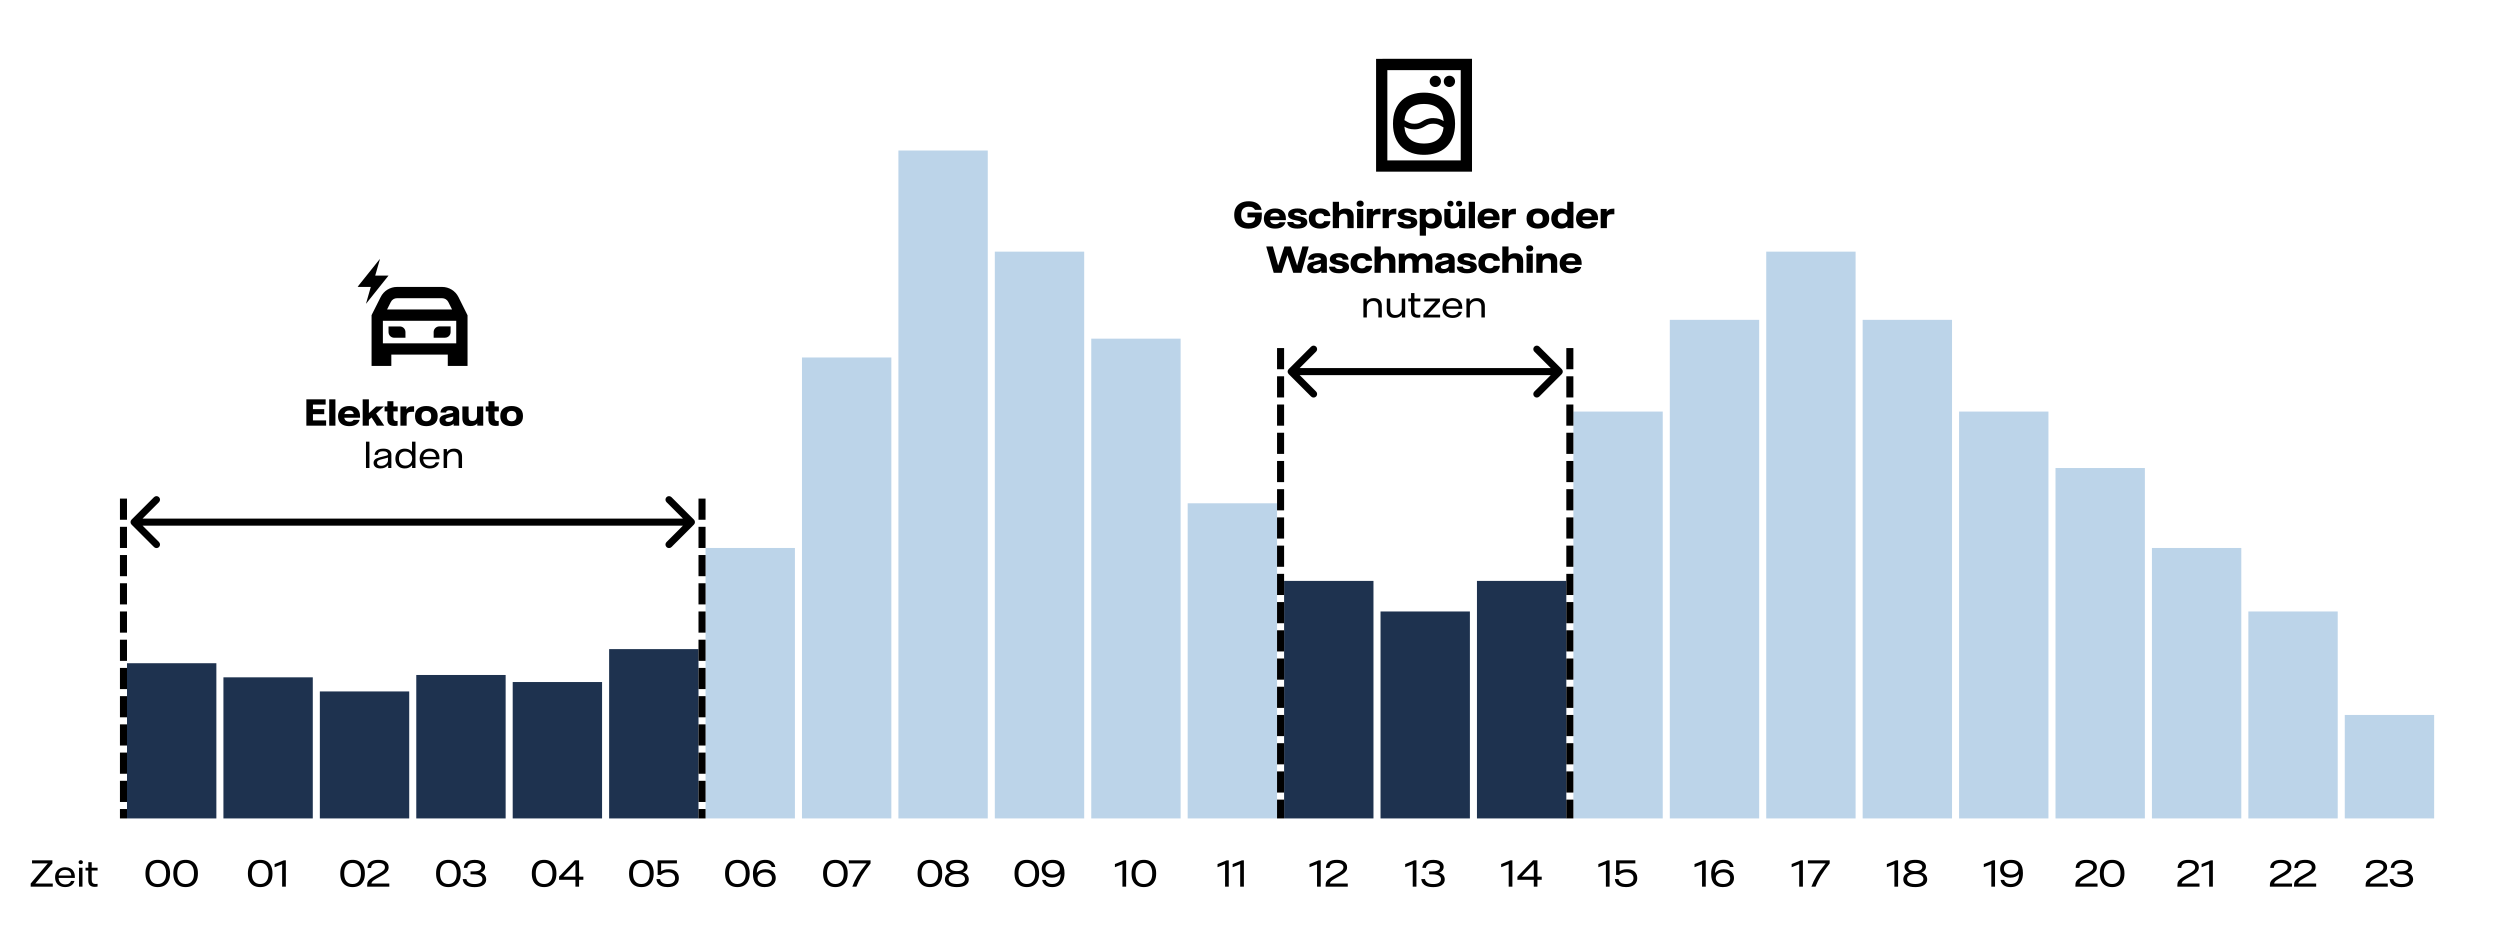 <?xml version="1.0" encoding="UTF-8" standalone="no"?>
<svg xmlns="http://www.w3.org/2000/svg" fill="none" height="402" viewBox="0 0 1063 402" width="1063">
<rect fill="white" height="402" width="1063"/>
<path d="M707 175H669V348H707V175Z" fill="#BCD4E9"/>
<path d="M748 136H710V348H748V136Z" fill="#BCD4E9"/>
<path d="M789 107H751V348H789V107Z" fill="#BCD4E9"/>
<path d="M871 175H833V348H871V175Z" fill="#BCD4E9"/>
<path d="M912 199H874V348H912V199Z" fill="#BCD4E9"/>
<path d="M953 233H915V348H953V233Z" fill="#BCD4E9"/>
<path d="M994 260H956V348H994V260Z" fill="#BCD4E9"/>
<path d="M1035 304H997V348H1035V304Z" fill="#BCD4E9"/>
<path d="M830 136H792V348H830V136Z" fill="#BCD4E9"/>
<path d="M584 247H546V348H584V247Z" fill="#1E324F"/>
<path d="M625 260H587V348H625V260Z" fill="#1E324F"/>
<path d="M666 247H628V348H666V247Z" fill="#1E324F"/>
<path d="M338 233H300V348H338V233Z" fill="#BCD4E9"/>
<path d="M379 152H341V348H379V152Z" fill="#BCD4E9"/>
<path d="M420 64H382V348H420V64Z" fill="#BCD4E9"/>
<path d="M461 107H423V348H461V107Z" fill="#BCD4E9"/>
<path d="M502 144H464V348H502V144Z" fill="#BCD4E9"/>
<path d="M543 214H505V348H543V214Z" fill="#BCD4E9"/>
<path d="M92 282H54V348H92V282Z" fill="#1E324F"/>
<path d="M133 288H95V348H133V288Z" fill="#1E324F"/>
<path d="M174 294H136V348H174V294Z" fill="#1E324F"/>
<path d="M215 287H177V348H215V287Z" fill="#1E324F"/>
<path d="M256 290H218V348H256V290Z" fill="#1E324F"/>
<path d="M297 276H259V348H297V276Z" fill="#1E324F"/>
<mask height="48" id="mask0_5396_38540" maskUnits="userSpaceOnUse" style="mask-type:luminance" width="48" x="152" y="110">
<path d="M200 110H152V158H200V110Z" fill="white"/>
</mask>
<g mask="url(#mask0_5396_38540)">
<path d="M165.19 117.196H159.534L161.6 110L152 122.004H157.656L155.606 129.2L165.19 117.196Z" fill="black"/>
<path d="M194.936 126.305C193.616 123.663 190.923 122.004 187.978 122.004H168.811C165.866 122.004 163.157 123.68 161.853 126.321L157.992 133.991V150.786V155.596H166.391V150.786H190.399V155.596H198.797V134.059L194.936 126.305ZM162.802 136.395H193.989V145.996H162.802V136.395ZM166.154 128.455C166.645 127.422 167.677 126.779 168.811 126.795H187.978C189.112 126.795 190.128 127.422 190.635 128.438L192.21 131.587H164.579L166.154 128.455Z" fill="black"/>
<path d="M169.995 138.801H165.203V141.205C165.203 142.526 166.27 143.609 167.608 143.609H172.4V141.205C172.4 139.868 171.333 138.801 169.995 138.801Z" fill="black"/>
<path d="M184.391 141.187V143.592H189.199C190.519 143.592 191.603 142.525 191.603 141.187V138.783H186.794C185.474 138.8 184.391 139.867 184.391 141.187Z" fill="black"/>
</g>
<path d="M138.666 178.76V181H130.266V169.8H138.466V172.04H133.066V173.96H137.866V176.12H133.066V178.76H138.666ZM139.979 169.8H142.619V181H139.979V169.8ZM153.095 177.613H146.388C146.486 178.2 146.731 178.631 147.122 178.907C147.522 179.182 148.019 179.32 148.615 179.32C149.468 179.32 150.046 179.053 150.348 178.52H152.895C152.699 179.329 152.228 179.978 151.482 180.467C150.744 180.956 149.753 181.2 148.508 181.2C147.504 181.2 146.642 181.031 145.922 180.693C145.211 180.356 144.668 179.871 144.295 179.24C143.922 178.609 143.735 177.862 143.735 177C143.735 176.111 143.931 175.342 144.322 174.693C144.713 174.036 145.273 173.529 146.002 173.173C146.731 172.818 147.588 172.64 148.575 172.64C150.015 172.64 151.126 173.018 151.908 173.773C152.699 174.52 153.095 175.591 153.095 176.987V177.613ZM150.415 176.053C150.388 175.627 150.219 175.267 149.908 174.973C149.597 174.671 149.131 174.52 148.508 174.52C147.957 174.52 147.499 174.649 147.135 174.907C146.779 175.164 146.544 175.547 146.428 176.053H150.415ZM157.986 177.493L156.853 178.493V181H154.213V169.8H156.853V175.64L159.933 172.84H163.213L159.92 175.853L163.386 181H160.253L157.986 177.493ZM167.781 181.107C166.705 181.107 165.919 180.858 165.421 180.36C164.932 179.862 164.688 179.12 164.688 178.133V174.92H163.528V172.84H164.714V170.6H167.274V172.84H169.101V174.92H167.274L167.288 177.573C167.288 178.107 167.39 178.484 167.594 178.707C167.808 178.92 168.137 179.027 168.581 179.027C168.759 179.027 168.919 179.013 169.061 178.987V180.973C168.661 181.062 168.234 181.107 167.781 181.107ZM170.26 172.84H172.82V174.067C173.104 173.64 173.442 173.311 173.833 173.08C174.233 172.849 174.793 172.733 175.513 172.733H176.073V175.107H175.167C174.589 175.107 174.14 175.169 173.82 175.293C173.5 175.409 173.264 175.627 173.113 175.947C172.971 176.258 172.9 176.716 172.9 177.32V181H170.26V172.84ZM181.28 181.2C179.84 181.2 178.676 180.853 177.787 180.16C176.898 179.458 176.454 178.378 176.454 176.92C176.454 175.462 176.898 174.387 177.787 173.693C178.676 172.991 179.84 172.64 181.28 172.64C182.72 172.64 183.885 172.991 184.774 173.693C185.663 174.387 186.107 175.462 186.107 176.92C186.107 178.378 185.663 179.458 184.774 180.16C183.885 180.853 182.72 181.2 181.28 181.2ZM181.28 179.12C181.903 179.12 182.4 178.947 182.774 178.6C183.147 178.253 183.334 177.693 183.334 176.92C183.334 176.147 183.147 175.587 182.774 175.24C182.4 174.893 181.903 174.72 181.28 174.72C180.658 174.72 180.16 174.893 179.787 175.24C179.414 175.587 179.227 176.147 179.227 176.92C179.227 177.693 179.414 178.253 179.787 178.6C180.16 178.947 180.658 179.12 181.28 179.12ZM190.015 181.2C188.993 181.2 188.211 180.973 187.669 180.52C187.135 180.058 186.869 179.44 186.869 178.667C186.869 178.08 187.06 177.591 187.442 177.2C187.824 176.8 188.5 176.489 189.469 176.267L192.149 175.64C192.353 175.596 192.491 175.542 192.562 175.48C192.642 175.418 192.682 175.333 192.682 175.227C192.682 174.996 192.562 174.809 192.322 174.667C192.082 174.516 191.709 174.44 191.202 174.44C190.215 174.44 189.709 174.76 189.682 175.4H187.309C187.309 174.618 187.633 173.964 188.282 173.44C188.931 172.907 189.984 172.64 191.442 172.64C192.722 172.64 193.673 172.876 194.295 173.347C194.927 173.809 195.242 174.524 195.242 175.493V181H192.882V180.187C192.171 180.862 191.215 181.2 190.015 181.2ZM190.682 179.4C191.073 179.4 191.424 179.329 191.735 179.187C192.047 179.044 192.287 178.853 192.455 178.613C192.633 178.364 192.722 178.098 192.722 177.813V177.107C192.633 177.133 192.527 177.164 192.402 177.2C192.287 177.227 192.184 177.249 192.095 177.267L190.455 177.68C190.064 177.778 189.789 177.893 189.629 178.027C189.478 178.16 189.402 178.329 189.402 178.533C189.402 178.791 189.509 179 189.722 179.16C189.944 179.32 190.264 179.4 190.682 179.4ZM200.002 181.16C198.864 181.16 198.011 180.884 197.442 180.333C196.882 179.782 196.602 178.938 196.602 177.8V172.84H199.242V177.093C199.242 177.769 199.366 178.258 199.615 178.56C199.873 178.853 200.273 179 200.815 179C201.446 179 201.94 178.818 202.295 178.453C202.651 178.08 202.829 177.542 202.829 176.84V172.84H205.469V181H202.949V180.027C202.62 180.373 202.233 180.649 201.789 180.853C201.344 181.058 200.749 181.16 200.002 181.16ZM210.781 181.107C209.705 181.107 208.919 180.858 208.421 180.36C207.932 179.862 207.688 179.12 207.688 178.133V174.92H206.528V172.84H207.714V170.6H210.274V172.84H212.101V174.92H210.274L210.288 177.573C210.288 178.107 210.39 178.484 210.594 178.707C210.808 178.92 211.137 179.027 211.581 179.027C211.759 179.027 211.919 179.013 212.061 178.987V180.973C211.661 181.062 211.234 181.107 210.781 181.107ZM217.546 181.2C216.106 181.2 214.942 180.853 214.053 180.16C213.164 179.458 212.719 178.378 212.719 176.92C212.719 175.462 213.164 174.387 214.053 173.693C214.942 172.991 216.106 172.64 217.546 172.64C218.986 172.64 220.15 172.991 221.039 173.693C221.928 174.387 222.373 175.462 222.373 176.92C222.373 178.378 221.928 179.458 221.039 180.16C220.15 180.853 218.986 181.2 217.546 181.2ZM217.546 179.12C218.168 179.12 218.666 178.947 219.039 178.6C219.413 178.253 219.599 177.693 219.599 176.92C219.599 176.147 219.413 175.587 219.039 175.24C218.666 174.893 218.168 174.72 217.546 174.72C216.924 174.72 216.426 174.893 216.053 175.24C215.679 175.587 215.493 176.147 215.493 176.92C215.493 177.693 215.679 178.253 216.053 178.6C216.426 178.947 216.924 179.12 217.546 179.12ZM155.615 187.8H157.082V199H155.615V187.8ZM161.779 199.187C160.828 199.187 160.099 198.969 159.592 198.533C159.094 198.098 158.845 197.52 158.845 196.8C158.845 196.276 159.023 195.822 159.379 195.44C159.734 195.049 160.405 194.729 161.392 194.48L164.152 193.787C164.463 193.716 164.677 193.636 164.792 193.547C164.908 193.449 164.965 193.316 164.965 193.147C164.965 192.809 164.797 192.511 164.459 192.253C164.121 191.996 163.588 191.867 162.859 191.867C161.481 191.867 160.743 192.378 160.645 193.4H159.285C159.303 192.929 159.441 192.498 159.699 192.107C159.957 191.707 160.361 191.382 160.912 191.133C161.463 190.884 162.161 190.76 163.005 190.76C164.081 190.76 164.917 190.973 165.512 191.4C166.108 191.827 166.405 192.48 166.405 193.36V199H165.059V197.72C164.739 198.138 164.303 198.489 163.752 198.773C163.201 199.049 162.543 199.187 161.779 199.187ZM162.085 198.067C162.619 198.067 163.103 197.96 163.539 197.747C163.983 197.533 164.334 197.244 164.592 196.88C164.85 196.516 164.979 196.116 164.979 195.68V194.547C164.801 194.636 164.503 194.729 164.085 194.827L161.952 195.373C161.365 195.524 160.943 195.707 160.685 195.92C160.428 196.124 160.299 196.4 160.299 196.747C160.299 197.156 160.454 197.48 160.765 197.72C161.077 197.951 161.517 198.067 162.085 198.067ZM172.122 199.187C171.322 199.187 170.62 199.022 170.015 198.693C169.42 198.356 168.953 197.871 168.615 197.24C168.287 196.6 168.122 195.844 168.122 194.973C168.122 194.102 168.287 193.351 168.615 192.72C168.953 192.08 169.424 191.596 170.029 191.267C170.633 190.929 171.335 190.76 172.135 190.76C172.802 190.76 173.389 190.88 173.895 191.12C174.411 191.351 174.842 191.676 175.189 192.093V187.8H176.655V199H175.229V197.76C174.873 198.213 174.433 198.564 173.909 198.813C173.393 199.062 172.798 199.187 172.122 199.187ZM172.335 197.973C172.913 197.973 173.42 197.844 173.855 197.587C174.3 197.329 174.642 196.973 174.882 196.52C175.131 196.058 175.255 195.538 175.255 194.96C175.255 194.382 175.131 193.867 174.882 193.413C174.642 192.96 174.3 192.609 173.855 192.36C173.42 192.102 172.913 191.973 172.335 191.973C171.5 191.973 170.842 192.244 170.362 192.787C169.882 193.32 169.642 194.049 169.642 194.973C169.642 195.898 169.882 196.631 170.362 197.173C170.842 197.707 171.5 197.973 172.335 197.973ZM186.85 195.293H179.944C179.988 196.164 180.268 196.844 180.784 197.333C181.299 197.813 181.975 198.053 182.81 198.053C183.468 198.053 184.001 197.916 184.41 197.64C184.819 197.364 185.095 197.009 185.237 196.573H186.69C186.504 197.356 186.068 197.987 185.384 198.467C184.708 198.947 183.837 199.187 182.77 199.187C181.899 199.187 181.139 199.022 180.49 198.693C179.841 198.356 179.339 197.876 178.984 197.253C178.628 196.622 178.45 195.88 178.45 195.027C178.45 194.164 178.628 193.413 178.984 192.773C179.339 192.124 179.846 191.627 180.504 191.28C181.161 190.924 181.926 190.747 182.797 190.747C183.615 190.747 184.326 190.907 184.93 191.227C185.544 191.538 186.015 192 186.344 192.613C186.681 193.218 186.85 193.951 186.85 194.813V195.293ZM185.344 194.28C185.326 193.542 185.077 192.96 184.597 192.533C184.126 192.107 183.504 191.893 182.73 191.893C181.975 191.893 181.357 192.102 180.877 192.52C180.397 192.938 180.099 193.524 179.984 194.28H185.344ZM188.631 190.947H190.031V192.24C190.369 191.778 190.773 191.418 191.244 191.16C191.715 190.893 192.329 190.76 193.084 190.76C194.178 190.76 195.013 191.053 195.591 191.64C196.169 192.218 196.458 193.049 196.458 194.133V199H194.991V194.48C194.991 193.671 194.8 193.058 194.418 192.64C194.035 192.222 193.489 192.013 192.778 192.013C191.969 192.013 191.32 192.258 190.831 192.747C190.342 193.236 190.098 193.898 190.098 194.733V199H188.631V190.947Z" fill="black"/>
<path d="M664.061 159.061C664.646 158.475 664.646 157.525 664.061 156.939L654.515 147.393C653.929 146.808 652.979 146.808 652.393 147.393C651.808 147.979 651.808 148.929 652.393 149.515L660.879 158L652.393 166.485C651.808 167.071 651.808 168.021 652.393 168.607C652.979 169.192 653.929 169.192 654.515 168.607L664.061 159.061ZM547.939 156.939C547.354 157.525 547.354 158.475 547.939 159.061L557.485 168.607C558.071 169.192 559.021 169.192 559.607 168.607C560.192 168.021 560.192 167.071 559.607 166.485L551.121 158L559.607 149.515C560.192 148.929 560.192 147.979 559.607 147.393C559.021 146.808 558.071 146.808 557.485 147.393L547.939 156.939ZM663 158V156.5H549V158V159.5H663V158Z" fill="black"/>
<path d="M625.897 73H585.109V25.017L625.897 25V73ZM589.899 68.192H621.104V29.809H589.899V68.192ZM605.488 39.391C612.786 39.391 618.695 43.505 618.695 52.614C618.695 61.723 612.786 65.838 605.488 65.838C598.208 65.838 592.299 61.723 592.299 52.614C592.299 43.505 598.191 39.391 605.488 39.391ZM609.401 52.597C607.746 52.597 606.999 53.043 606.052 53.608L606.016 53.63L605.982 53.649C604.907 54.288 603.706 55.001 601.394 55.001C599.328 55.001 598.126 54.425 597.144 53.85C597.33 56.152 598.075 57.914 599.379 59.082C601.157 60.69 603.679 61.029 605.49 61.029C607.302 61.029 609.825 60.69 611.603 59.082C612.822 57.981 613.567 56.338 613.804 54.205C613.522 54.058 613.251 53.9 612.991 53.748H612.99C612.922 53.708 612.855 53.669 612.788 53.63L612.752 53.608C611.804 53.043 611.057 52.597 609.401 52.597ZM605.489 44.199C603.678 44.199 601.155 44.538 599.377 46.147C598.141 47.281 597.396 48.941 597.159 51.091C597.324 51.182 597.479 51.274 597.63 51.363C597.757 51.439 597.882 51.511 598.006 51.581L598.042 51.602C598.99 52.168 599.737 52.614 601.392 52.614C603.047 52.614 603.794 52.168 604.742 51.602L604.778 51.581L604.812 51.562C605.887 50.923 607.088 50.21 609.4 50.21C611.618 50.21 612.821 50.87 613.854 51.48C613.667 49.143 612.922 47.349 611.602 46.147C609.824 44.538 607.301 44.199 605.489 44.199ZM616.288 32.196C617.616 32.194 618.694 33.268 618.696 34.596C618.699 35.923 617.625 37.002 616.297 37.005C614.969 37.007 613.89 35.932 613.888 34.605C613.885 33.277 614.96 32.199 616.288 32.196ZM610.301 32.195C611.629 32.195 612.705 33.272 612.705 34.6C612.705 35.927 611.629 37.004 610.301 37.004C608.973 37.004 607.896 35.927 607.896 34.6C607.896 33.272 608.973 32.196 610.301 32.195Z" fill="black"/>
<path d="M530.947 97.227C529.73 97.227 528.659 97.013 527.734 96.587C526.81 96.151 526.085 95.498 525.561 94.627C525.045 93.756 524.787 92.68 524.787 91.4C524.787 90.12 525.045 89.044 525.561 88.173C526.085 87.302 526.81 86.653 527.734 86.227C528.659 85.791 529.73 85.573 530.947 85.573C532.014 85.573 532.939 85.733 533.721 86.053C534.503 86.373 535.116 86.809 535.561 87.36C536.014 87.911 536.299 88.533 536.414 89.227H533.614C533.454 88.889 533.17 88.587 532.761 88.32C532.361 88.044 531.765 87.907 530.974 87.907C529.97 87.907 529.179 88.182 528.601 88.733C528.032 89.284 527.747 90.164 527.747 91.373C527.747 92.591 528.036 93.484 528.614 94.053C529.192 94.613 529.965 94.893 530.934 94.893C531.77 94.893 532.427 94.693 532.907 94.293C533.396 93.884 533.641 93.284 533.641 92.493V92.44H530.427V90.36H536.521V91.64C536.521 93.578 536.019 94.996 535.014 95.893C534.01 96.782 532.654 97.227 530.947 97.227ZM546.759 93.613H540.052C540.15 94.2 540.395 94.631 540.786 94.907C541.186 95.182 541.684 95.32 542.279 95.32C543.132 95.32 543.71 95.053 544.012 94.52H546.559C546.364 95.329 545.892 95.978 545.146 96.467C544.408 96.956 543.417 97.2 542.172 97.2C541.168 97.2 540.306 97.031 539.586 96.693C538.875 96.356 538.332 95.871 537.959 95.24C537.586 94.609 537.399 93.862 537.399 93C537.399 92.111 537.595 91.342 537.986 90.693C538.377 90.036 538.937 89.529 539.666 89.173C540.395 88.818 541.252 88.64 542.239 88.64C543.679 88.64 544.79 89.018 545.572 89.773C546.364 90.52 546.759 91.591 546.759 92.987V93.613ZM544.079 92.053C544.052 91.627 543.884 91.267 543.572 90.973C543.261 90.671 542.795 90.52 542.172 90.52C541.621 90.52 541.164 90.649 540.799 90.907C540.444 91.164 540.208 91.547 540.092 92.053H544.079ZM551.637 97.2C550.179 97.2 549.099 96.942 548.397 96.427C547.704 95.911 547.357 95.236 547.357 94.4H549.917C549.935 94.649 550.091 94.88 550.384 95.093C550.686 95.307 551.148 95.413 551.771 95.413C552.242 95.413 552.597 95.347 552.837 95.213C553.086 95.08 553.211 94.907 553.211 94.693C553.211 94.427 553.046 94.231 552.717 94.107C552.397 93.973 551.891 93.844 551.197 93.72C550.495 93.587 549.997 93.476 549.704 93.387C549.073 93.191 548.579 92.924 548.224 92.587C547.868 92.24 547.691 91.782 547.691 91.213C547.691 90.404 548.051 89.773 548.771 89.32C549.491 88.867 550.464 88.64 551.691 88.64C553.015 88.64 553.984 88.893 554.597 89.4C555.211 89.907 555.544 90.573 555.597 91.4H553.171C553.117 91.116 552.962 90.884 552.704 90.707C552.446 90.52 552.055 90.427 551.531 90.427C551.131 90.427 550.824 90.484 550.611 90.6C550.397 90.716 550.291 90.862 550.291 91.04C550.291 91.271 550.437 91.444 550.731 91.56C551.033 91.667 551.513 91.782 552.171 91.907C552.979 92.049 553.606 92.2 554.051 92.36C554.611 92.564 555.055 92.84 555.384 93.187C555.713 93.533 555.877 93.991 555.877 94.56C555.877 95.387 555.513 96.036 554.784 96.507C554.055 96.969 553.006 97.2 551.637 97.2ZM561.348 97.2C559.917 97.2 558.753 96.853 557.855 96.16C556.957 95.458 556.508 94.378 556.508 92.92C556.508 91.462 556.957 90.387 557.855 89.693C558.753 88.991 559.917 88.64 561.348 88.64C562.575 88.64 563.571 88.902 564.335 89.427C565.108 89.951 565.566 90.769 565.708 91.88H563.055C562.842 91.107 562.268 90.72 561.335 90.72C560.722 90.72 560.228 90.893 559.855 91.24C559.491 91.587 559.308 92.147 559.308 92.92C559.308 93.693 559.491 94.253 559.855 94.6C560.228 94.947 560.722 95.12 561.335 95.12C562.224 95.12 562.788 94.76 563.028 94.04H565.695C565.544 95.116 565.082 95.911 564.308 96.427C563.544 96.942 562.557 97.2 561.348 97.2ZM566.705 85.8H569.345V89.76C569.639 89.449 570.003 89.191 570.439 88.987C570.874 88.782 571.456 88.68 572.185 88.68C573.305 88.68 574.15 88.964 574.719 89.533C575.288 90.093 575.572 90.929 575.572 92.04V97H572.932V92.747C572.932 92.08 572.803 91.596 572.545 91.293C572.296 90.991 571.905 90.84 571.372 90.84C570.741 90.84 570.243 91.031 569.879 91.413C569.523 91.796 569.345 92.338 569.345 93.04V97H566.705V85.8ZM577.018 88.84H579.658V97H577.018V88.84ZM578.338 87.92C577.884 87.92 577.516 87.804 577.231 87.573C576.956 87.333 576.818 87.009 576.818 86.6C576.818 86.191 576.956 85.871 577.231 85.64C577.516 85.4 577.884 85.28 578.338 85.28C578.791 85.28 579.156 85.4 579.431 85.64C579.716 85.871 579.858 86.191 579.858 86.6C579.858 87.009 579.716 87.333 579.431 87.573C579.156 87.804 578.791 87.92 578.338 87.92ZM581.174 88.84H583.734V90.067C584.019 89.64 584.356 89.311 584.747 89.08C585.147 88.849 585.707 88.733 586.427 88.733H586.987V91.107H586.081C585.503 91.107 585.054 91.169 584.734 91.293C584.414 91.409 584.179 91.627 584.027 91.947C583.885 92.258 583.814 92.716 583.814 93.32V97H581.174V88.84ZM587.908 88.84H590.468V90.067C590.753 89.64 591.091 89.311 591.482 89.08C591.882 88.849 592.442 88.733 593.162 88.733H593.722V91.107H592.815C592.237 91.107 591.788 91.169 591.468 91.293C591.148 91.409 590.913 91.627 590.762 91.947C590.62 92.258 590.548 92.716 590.548 93.32V97H587.908V88.84ZM598.403 97.2C596.945 97.2 595.865 96.942 595.163 96.427C594.469 95.911 594.123 95.236 594.123 94.4H596.683C596.701 94.649 596.856 94.88 597.149 95.093C597.452 95.307 597.914 95.413 598.536 95.413C599.007 95.413 599.363 95.347 599.603 95.213C599.852 95.08 599.976 94.907 599.976 94.693C599.976 94.427 599.812 94.231 599.483 94.107C599.163 93.973 598.656 93.844 597.963 93.72C597.261 93.587 596.763 93.476 596.469 93.387C595.838 93.191 595.345 92.924 594.989 92.587C594.634 92.24 594.456 91.782 594.456 91.213C594.456 90.404 594.816 89.773 595.536 89.32C596.256 88.867 597.229 88.64 598.456 88.64C599.781 88.64 600.749 88.893 601.363 89.4C601.976 89.907 602.309 90.573 602.363 91.4H599.936C599.883 91.116 599.727 90.884 599.469 90.707C599.212 90.52 598.821 90.427 598.296 90.427C597.896 90.427 597.589 90.484 597.376 90.6C597.163 90.716 597.056 90.862 597.056 91.04C597.056 91.271 597.203 91.444 597.496 91.56C597.798 91.667 598.278 91.782 598.936 91.907C599.745 92.049 600.372 92.2 600.816 92.36C601.376 92.564 601.821 92.84 602.149 93.187C602.478 93.533 602.643 93.991 602.643 94.56C602.643 95.387 602.278 96.036 601.549 96.507C600.821 96.969 599.772 97.2 598.403 97.2ZM603.674 88.84H606.221V89.6C606.567 89.28 606.954 89.04 607.381 88.88C607.816 88.72 608.319 88.64 608.887 88.64C609.723 88.64 610.456 88.809 611.087 89.147C611.719 89.476 612.207 89.96 612.554 90.6C612.91 91.24 613.087 92.009 613.087 92.907C613.087 93.813 612.91 94.591 612.554 95.24C612.199 95.88 611.701 96.369 611.061 96.707C610.421 97.036 609.687 97.2 608.861 97.2C607.892 97.2 607.043 96.96 606.314 96.48V100.2H603.674V88.84ZM608.314 95.12C608.936 95.12 609.421 94.924 609.767 94.533C610.114 94.142 610.287 93.604 610.287 92.92C610.287 92.236 610.114 91.698 609.767 91.307C609.421 90.916 608.936 90.72 608.314 90.72C607.674 90.72 607.159 90.92 606.767 91.32C606.385 91.72 606.194 92.253 606.194 92.92C606.194 93.587 606.385 94.12 606.767 94.52C607.159 94.92 607.674 95.12 608.314 95.12ZM617.525 97.16C616.388 97.16 615.534 96.884 614.965 96.333C614.405 95.782 614.125 94.938 614.125 93.8V88.84H616.765V93.093C616.765 93.769 616.89 94.258 617.139 94.56C617.396 94.853 617.796 95 618.339 95C618.97 95 619.463 94.818 619.819 94.453C620.174 94.08 620.352 93.542 620.352 92.84V88.84H622.992V97H620.472V96.027C620.143 96.373 619.756 96.649 619.312 96.853C618.868 97.058 618.272 97.16 617.525 97.16ZM616.725 87.84C616.334 87.84 616.014 87.729 615.765 87.507C615.525 87.284 615.405 86.982 615.405 86.6C615.405 86.218 615.525 85.916 615.765 85.693C616.014 85.471 616.334 85.36 616.725 85.36C617.116 85.36 617.432 85.471 617.672 85.693C617.921 85.916 618.045 86.218 618.045 86.6C618.045 86.982 617.921 87.284 617.672 87.507C617.432 87.729 617.116 87.84 616.725 87.84ZM620.405 87.84C620.014 87.84 619.694 87.729 619.445 87.507C619.205 87.284 619.085 86.982 619.085 86.6C619.085 86.218 619.205 85.916 619.445 85.693C619.694 85.471 620.014 85.36 620.405 85.36C620.796 85.36 621.112 85.471 621.352 85.693C621.601 85.916 621.725 86.218 621.725 86.6C621.725 86.982 621.601 87.284 621.352 87.507C621.112 87.729 620.796 87.84 620.405 87.84ZM624.518 85.8H627.158V97H624.518V85.8ZM637.634 93.613H630.927C631.025 94.2 631.27 94.631 631.661 94.907C632.061 95.182 632.559 95.32 633.154 95.32C634.007 95.32 634.585 95.053 634.887 94.52H637.434C637.239 95.329 636.767 95.978 636.021 96.467C635.283 96.956 634.292 97.2 633.047 97.2C632.043 97.2 631.181 97.031 630.461 96.693C629.75 96.356 629.207 95.871 628.834 95.24C628.461 94.609 628.274 93.862 628.274 93C628.274 92.111 628.47 91.342 628.861 90.693C629.252 90.036 629.812 89.529 630.541 89.173C631.27 88.818 632.127 88.64 633.114 88.64C634.554 88.64 635.665 89.018 636.447 89.773C637.239 90.52 637.634 91.591 637.634 92.987V93.613ZM634.954 92.053C634.927 91.627 634.759 91.267 634.447 90.973C634.136 90.671 633.67 90.52 633.047 90.52C632.496 90.52 632.039 90.649 631.674 90.907C631.319 91.164 631.083 91.547 630.967 92.053H634.954ZM638.752 88.84H641.312V90.067C641.597 89.64 641.934 89.311 642.326 89.08C642.726 88.849 643.286 88.733 644.006 88.733H644.566V91.107H643.659C643.081 91.107 642.632 91.169 642.312 91.293C641.992 91.409 641.757 91.627 641.606 91.947C641.463 92.258 641.392 92.716 641.392 93.32V97H638.752V88.84ZM653.913 97.2C652.473 97.2 651.309 96.853 650.42 96.16C649.531 95.458 649.087 94.378 649.087 92.92C649.087 91.462 649.531 90.387 650.42 89.693C651.309 88.991 652.473 88.64 653.913 88.64C655.353 88.64 656.518 88.991 657.407 89.693C658.295 90.387 658.74 91.462 658.74 92.92C658.74 94.378 658.295 95.458 657.407 96.16C656.518 96.853 655.353 97.2 653.913 97.2ZM653.913 95.12C654.535 95.12 655.033 94.947 655.407 94.6C655.78 94.253 655.967 93.693 655.967 92.92C655.967 92.147 655.78 91.587 655.407 91.24C655.033 90.893 654.535 90.72 653.913 90.72C653.291 90.72 652.793 90.893 652.42 91.24C652.047 91.587 651.86 92.147 651.86 92.92C651.86 93.693 652.047 94.253 652.42 94.6C652.793 94.947 653.291 95.12 653.913 95.12ZM663.802 97.2C662.967 97.2 662.233 97.036 661.602 96.707C660.971 96.369 660.478 95.88 660.122 95.24C659.776 94.6 659.602 93.831 659.602 92.933C659.602 92.027 659.78 91.253 660.136 90.613C660.491 89.964 660.989 89.476 661.629 89.147C662.269 88.809 663.002 88.64 663.829 88.64C664.798 88.64 665.647 88.88 666.376 89.36V85.8H669.016V97H666.469V96.24C666.122 96.56 665.731 96.8 665.296 96.96C664.869 97.12 664.371 97.2 663.802 97.2ZM664.349 95.12C664.998 95.12 665.518 94.92 665.909 94.52C666.3 94.12 666.496 93.587 666.496 92.92C666.496 92.253 666.3 91.72 665.909 91.32C665.518 90.92 664.998 90.72 664.349 90.72C663.718 90.72 663.224 90.916 662.869 91.307C662.522 91.698 662.349 92.236 662.349 92.92C662.349 93.604 662.522 94.142 662.869 94.533C663.224 94.924 663.718 95.12 664.349 95.12ZM679.493 93.613H672.787C672.885 94.2 673.129 94.631 673.52 94.907C673.92 95.182 674.418 95.32 675.013 95.32C675.867 95.32 676.445 95.053 676.747 94.52H679.293C679.098 95.329 678.627 95.978 677.88 96.467C677.142 96.956 676.151 97.2 674.907 97.2C673.902 97.2 673.04 97.031 672.32 96.693C671.609 96.356 671.067 95.871 670.693 95.24C670.32 94.609 670.133 93.862 670.133 93C670.133 92.111 670.329 91.342 670.72 90.693C671.111 90.036 671.671 89.529 672.4 89.173C673.129 88.818 673.987 88.64 674.973 88.64C676.413 88.64 677.525 89.018 678.307 89.773C679.098 90.52 679.493 91.591 679.493 92.987V93.613ZM676.813 92.053C676.787 91.627 676.618 91.267 676.307 90.973C675.996 90.671 675.529 90.52 674.907 90.52C674.356 90.52 673.898 90.649 673.533 90.907C673.178 91.164 672.942 91.547 672.827 92.053H676.813ZM680.612 88.84H683.172V90.067C683.456 89.64 683.794 89.311 684.185 89.08C684.585 88.849 685.145 88.733 685.865 88.733H686.425V91.107H685.518C684.94 91.107 684.492 91.169 684.172 91.293C683.852 91.409 683.616 91.627 683.465 91.947C683.323 92.258 683.252 92.716 683.252 93.32V97H680.612V88.84ZM538.397 104.8H541.224L543.464 112.893H543.491L546.144 104.8H548.864L551.531 112.893H551.557L553.797 104.8H556.464L553.304 116H549.891L547.451 108.507H547.424L544.997 116H541.584L538.397 104.8ZM558.961 116.2C557.939 116.2 557.156 115.973 556.614 115.52C556.081 115.058 555.814 114.44 555.814 113.667C555.814 113.08 556.005 112.591 556.387 112.2C556.77 111.8 557.445 111.489 558.414 111.267L561.094 110.64C561.299 110.596 561.436 110.542 561.507 110.48C561.587 110.418 561.627 110.333 561.627 110.227C561.627 109.996 561.507 109.809 561.267 109.667C561.027 109.516 560.654 109.44 560.147 109.44C559.161 109.44 558.654 109.76 558.627 110.4H556.254C556.254 109.618 556.579 108.964 557.227 108.44C557.876 107.907 558.93 107.64 560.387 107.64C561.667 107.64 562.619 107.876 563.241 108.347C563.872 108.809 564.187 109.524 564.187 110.493V116H561.827V115.187C561.116 115.862 560.161 116.2 558.961 116.2ZM559.627 114.4C560.019 114.4 560.37 114.329 560.681 114.187C560.992 114.044 561.232 113.853 561.401 113.613C561.579 113.364 561.667 113.098 561.667 112.813V112.107C561.579 112.133 561.472 112.164 561.347 112.2C561.232 112.227 561.13 112.249 561.041 112.267L559.401 112.68C559.01 112.778 558.734 112.893 558.574 113.027C558.423 113.16 558.347 113.329 558.347 113.533C558.347 113.791 558.454 114 558.667 114.16C558.89 114.32 559.21 114.4 559.627 114.4ZM569.387 116.2C567.929 116.2 566.849 115.942 566.147 115.427C565.454 114.911 565.107 114.236 565.107 113.4H567.667C567.685 113.649 567.841 113.88 568.134 114.093C568.436 114.307 568.898 114.413 569.521 114.413C569.992 114.413 570.347 114.347 570.587 114.213C570.836 114.08 570.961 113.907 570.961 113.693C570.961 113.427 570.796 113.231 570.467 113.107C570.147 112.973 569.641 112.844 568.947 112.72C568.245 112.587 567.747 112.476 567.454 112.387C566.823 112.191 566.329 111.924 565.974 111.587C565.618 111.24 565.441 110.782 565.441 110.213C565.441 109.404 565.801 108.773 566.521 108.32C567.241 107.867 568.214 107.64 569.441 107.64C570.765 107.64 571.734 107.893 572.347 108.4C572.961 108.907 573.294 109.573 573.347 110.4H570.921C570.867 110.116 570.712 109.884 570.454 109.707C570.196 109.52 569.805 109.427 569.281 109.427C568.881 109.427 568.574 109.484 568.361 109.6C568.147 109.716 568.041 109.862 568.041 110.04C568.041 110.271 568.187 110.444 568.481 110.56C568.783 110.667 569.263 110.782 569.921 110.907C570.729 111.049 571.356 111.2 571.801 111.36C572.361 111.564 572.805 111.84 573.134 112.187C573.463 112.533 573.627 112.991 573.627 113.56C573.627 114.387 573.263 115.036 572.534 115.507C571.805 115.969 570.756 116.2 569.387 116.2ZM579.098 116.2C577.667 116.2 576.503 115.853 575.605 115.16C574.707 114.458 574.258 113.378 574.258 111.92C574.258 110.462 574.707 109.387 575.605 108.693C576.503 107.991 577.667 107.64 579.098 107.64C580.325 107.64 581.321 107.902 582.085 108.427C582.858 108.951 583.316 109.769 583.458 110.88H580.805C580.592 110.107 580.018 109.72 579.085 109.72C578.472 109.72 577.978 109.893 577.605 110.24C577.241 110.587 577.058 111.147 577.058 111.92C577.058 112.693 577.241 113.253 577.605 113.6C577.978 113.947 578.472 114.12 579.085 114.12C579.974 114.12 580.538 113.76 580.778 113.04H583.445C583.294 114.116 582.832 114.911 582.058 115.427C581.294 115.942 580.307 116.2 579.098 116.2ZM584.455 104.8H587.095V108.76C587.389 108.449 587.753 108.191 588.189 107.987C588.624 107.782 589.206 107.68 589.935 107.68C591.055 107.68 591.9 107.964 592.469 108.533C593.038 109.093 593.322 109.929 593.322 111.04V116H590.682V111.747C590.682 111.08 590.553 110.596 590.295 110.293C590.046 109.991 589.655 109.84 589.122 109.84C588.491 109.84 587.993 110.031 587.629 110.413C587.273 110.796 587.095 111.338 587.095 112.04V116H584.455V104.8ZM594.768 107.84H597.288V108.853C597.599 108.489 597.968 108.204 598.394 108C598.821 107.787 599.363 107.68 600.021 107.68C601.319 107.68 602.234 108.138 602.768 109.053C603.177 108.609 603.617 108.271 604.088 108.04C604.568 107.8 605.168 107.68 605.888 107.68C608.003 107.68 609.061 108.8 609.061 111.04V116H606.421V111.76C606.421 111.093 606.306 110.609 606.074 110.307C605.852 110.004 605.501 109.853 605.021 109.853C604.461 109.853 604.021 110.04 603.701 110.413C603.39 110.778 603.234 111.311 603.234 112.013V116H600.594V111.76C600.594 111.093 600.479 110.609 600.248 110.307C600.026 110.004 599.674 109.853 599.194 109.853C598.634 109.853 598.194 110.04 597.874 110.413C597.563 110.778 597.408 111.311 597.408 112.013V116H594.768V107.84ZM613.289 116.2C612.267 116.2 611.484 115.973 610.942 115.52C610.409 115.058 610.142 114.44 610.142 113.667C610.142 113.08 610.333 112.591 610.716 112.2C611.098 111.8 611.773 111.489 612.742 111.267L615.422 110.64C615.627 110.596 615.764 110.542 615.836 110.48C615.916 110.418 615.956 110.333 615.956 110.227C615.956 109.996 615.836 109.809 615.596 109.667C615.356 109.516 614.982 109.44 614.476 109.44C613.489 109.44 612.982 109.76 612.956 110.4H610.582C610.582 109.618 610.907 108.964 611.556 108.44C612.204 107.907 613.258 107.64 614.716 107.64C615.996 107.64 616.947 107.876 617.569 108.347C618.2 108.809 618.516 109.524 618.516 110.493V116H616.156V115.187C615.444 115.862 614.489 116.2 613.289 116.2ZM613.956 114.4C614.347 114.4 614.698 114.329 615.009 114.187C615.32 114.044 615.56 113.853 615.729 113.613C615.907 113.364 615.996 113.098 615.996 112.813V112.107C615.907 112.133 615.8 112.164 615.676 112.2C615.56 112.227 615.458 112.249 615.369 112.267L613.729 112.68C613.338 112.778 613.062 112.893 612.902 113.027C612.751 113.16 612.676 113.329 612.676 113.533C612.676 113.791 612.782 114 612.996 114.16C613.218 114.32 613.538 114.4 613.956 114.4ZM623.715 116.2C622.258 116.2 621.178 115.942 620.475 115.427C619.782 114.911 619.435 114.236 619.435 113.4H621.995C622.013 113.649 622.169 113.88 622.462 114.093C622.764 114.307 623.226 114.413 623.849 114.413C624.32 114.413 624.675 114.347 624.915 114.213C625.164 114.08 625.289 113.907 625.289 113.693C625.289 113.427 625.124 113.231 624.795 113.107C624.475 112.973 623.969 112.844 623.275 112.72C622.573 112.587 622.075 112.476 621.782 112.387C621.151 112.191 620.658 111.924 620.302 111.587C619.946 111.24 619.769 110.782 619.769 110.213C619.769 109.404 620.129 108.773 620.849 108.32C621.569 107.867 622.542 107.64 623.769 107.64C625.093 107.64 626.062 107.893 626.675 108.4C627.289 108.907 627.622 109.573 627.675 110.4H625.249C625.195 110.116 625.04 109.884 624.782 109.707C624.524 109.52 624.133 109.427 623.609 109.427C623.209 109.427 622.902 109.484 622.689 109.6C622.475 109.716 622.369 109.862 622.369 110.04C622.369 110.271 622.515 110.444 622.809 110.56C623.111 110.667 623.591 110.782 624.249 110.907C625.058 111.049 625.684 111.2 626.129 111.36C626.689 111.564 627.133 111.84 627.462 112.187C627.791 112.533 627.955 112.991 627.955 113.56C627.955 114.387 627.591 115.036 626.862 115.507C626.133 115.969 625.084 116.2 623.715 116.2ZM633.427 116.2C631.995 116.2 630.831 115.853 629.933 115.16C629.035 114.458 628.587 113.378 628.587 111.92C628.587 110.462 629.035 109.387 629.933 108.693C630.831 107.991 631.995 107.64 633.427 107.64C634.653 107.64 635.649 107.902 636.413 108.427C637.187 108.951 637.644 109.769 637.787 110.88H635.133C634.92 110.107 634.347 109.72 633.413 109.72C632.8 109.72 632.307 109.893 631.933 110.24C631.569 110.587 631.387 111.147 631.387 111.92C631.387 112.693 631.569 113.253 631.933 113.6C632.307 113.947 632.8 114.12 633.413 114.12C634.302 114.12 634.867 113.76 635.107 113.04H637.773C637.622 114.116 637.16 114.911 636.387 115.427C635.622 115.942 634.635 116.2 633.427 116.2ZM638.783 104.8H641.423V108.76C641.717 108.449 642.081 108.191 642.517 107.987C642.952 107.782 643.535 107.68 644.263 107.68C645.383 107.68 646.228 107.964 646.797 108.533C647.366 109.093 647.65 109.929 647.65 111.04V116H645.01V111.747C645.01 111.08 644.881 110.596 644.623 110.293C644.375 109.991 643.983 109.84 643.45 109.84C642.819 109.84 642.321 110.031 641.957 110.413C641.601 110.796 641.423 111.338 641.423 112.04V116H638.783V104.8ZM649.096 107.84H651.736V116H649.096V107.84ZM650.416 106.92C649.963 106.92 649.594 106.804 649.309 106.573C649.034 106.333 648.896 106.009 648.896 105.6C648.896 105.191 649.034 104.871 649.309 104.64C649.594 104.4 649.963 104.28 650.416 104.28C650.869 104.28 651.234 104.4 651.509 104.64C651.794 104.871 651.936 105.191 651.936 105.6C651.936 106.009 651.794 106.333 651.509 106.573C651.234 106.804 650.869 106.92 650.416 106.92ZM653.252 107.84H655.772V108.813C656.101 108.467 656.488 108.191 656.932 107.987C657.377 107.782 657.972 107.68 658.719 107.68C659.857 107.68 660.706 107.956 661.266 108.507C661.834 109.058 662.119 109.902 662.119 111.04V116H659.479V111.747C659.479 111.071 659.35 110.587 659.092 110.293C658.843 109.991 658.448 109.84 657.906 109.84C657.274 109.84 656.781 110.027 656.426 110.4C656.07 110.764 655.892 111.298 655.892 112V116H653.252V107.84ZM672.525 112.613H665.818C665.916 113.2 666.16 113.631 666.551 113.907C666.951 114.182 667.449 114.32 668.045 114.32C668.898 114.32 669.476 114.053 669.778 113.52H672.325C672.129 114.329 671.658 114.978 670.911 115.467C670.174 115.956 669.182 116.2 667.938 116.2C666.934 116.2 666.071 116.031 665.351 115.693C664.64 115.356 664.098 114.871 663.725 114.24C663.351 113.609 663.165 112.862 663.165 112C663.165 111.111 663.36 110.342 663.751 109.693C664.142 109.036 664.702 108.529 665.431 108.173C666.16 107.818 667.018 107.64 668.005 107.64C669.445 107.64 670.556 108.018 671.338 108.773C672.129 109.52 672.525 110.591 672.525 111.987V112.613ZM669.845 111.053C669.818 110.627 669.649 110.267 669.338 109.973C669.027 109.671 668.56 109.52 667.938 109.52C667.387 109.52 666.929 109.649 666.565 109.907C666.209 110.164 665.974 110.547 665.858 111.053H669.845ZM579.717 126.947H581.117V128.24C581.455 127.778 581.859 127.418 582.33 127.16C582.801 126.893 583.415 126.76 584.17 126.76C585.264 126.76 586.099 127.053 586.677 127.64C587.255 128.218 587.544 129.049 587.544 130.133V135H586.077V130.48C586.077 129.671 585.886 129.058 585.504 128.64C585.121 128.222 584.575 128.013 583.864 128.013C583.055 128.013 582.406 128.258 581.917 128.747C581.428 129.236 581.184 129.898 581.184 130.733V135H579.717V126.947ZM593.017 135.173C591.933 135.173 591.102 134.884 590.524 134.307C589.946 133.729 589.657 132.898 589.657 131.813V126.947H591.124V131.453C591.124 132.271 591.315 132.889 591.697 133.307C592.079 133.724 592.626 133.933 593.337 133.933C594.146 133.933 594.795 133.689 595.284 133.2C595.773 132.702 596.017 132.04 596.017 131.213V126.947H597.484V135H596.084V133.707C595.737 134.169 595.328 134.529 594.857 134.787C594.386 135.044 593.773 135.173 593.017 135.173ZM602.699 135.093C601.811 135.093 601.131 134.871 600.659 134.427C600.197 133.973 599.966 133.298 599.966 132.4V128.16H598.793V126.947H599.979V124.6H601.419V126.947H603.926V128.16H601.419V132.12C601.419 132.733 601.557 133.182 601.833 133.467C602.117 133.742 602.548 133.88 603.126 133.88C603.384 133.88 603.646 133.853 603.913 133.8V134.96C603.522 135.049 603.117 135.093 602.699 135.093ZM605.219 133.787L610.366 128.16H605.619V126.947H612.259V128.16L607.113 133.787H612.339V135H605.219V133.787ZM621.749 131.293H614.842C614.886 132.164 615.166 132.844 615.682 133.333C616.198 133.813 616.873 134.053 617.709 134.053C618.366 134.053 618.9 133.916 619.309 133.64C619.718 133.364 619.993 133.009 620.135 132.573H621.589C621.402 133.356 620.966 133.987 620.282 134.467C619.606 134.947 618.735 135.187 617.669 135.187C616.798 135.187 616.038 135.022 615.389 134.693C614.74 134.356 614.238 133.876 613.882 133.253C613.526 132.622 613.349 131.88 613.349 131.027C613.349 130.164 613.526 129.413 613.882 128.773C614.238 128.124 614.744 127.627 615.402 127.28C616.06 126.924 616.824 126.747 617.695 126.747C618.513 126.747 619.224 126.907 619.829 127.227C620.442 127.538 620.913 128 621.242 128.613C621.58 129.218 621.749 129.951 621.749 130.813V131.293ZM620.242 130.28C620.224 129.542 619.975 128.96 619.495 128.533C619.024 128.107 618.402 127.893 617.629 127.893C616.873 127.893 616.255 128.102 615.775 128.52C615.295 128.938 614.998 129.524 614.882 130.28H620.242ZM623.529 126.947H624.929V128.24C625.267 127.778 625.672 127.418 626.143 127.16C626.614 126.893 627.227 126.76 627.983 126.76C629.076 126.76 629.912 127.053 630.489 127.64C631.067 128.218 631.356 129.049 631.356 130.133V135H629.889V130.48C629.889 129.671 629.698 129.058 629.316 128.64C628.934 128.222 628.387 128.013 627.676 128.013C626.867 128.013 626.218 128.258 625.729 128.747C625.241 129.236 624.996 129.898 624.996 130.733V135H623.529V126.947Z" fill="black"/>
<path d="M295.061 223.061C295.646 222.475 295.646 221.525 295.061 220.939L285.515 211.393C284.929 210.808 283.979 210.808 283.393 211.393C282.808 211.979 282.808 212.929 283.393 213.515L291.879 222L283.393 230.485C282.808 231.071 282.808 232.021 283.393 232.607C283.979 233.192 284.929 233.192 285.515 232.607L295.061 223.061ZM55.939 220.939C55.353 221.525 55.353 222.475 55.939 223.061L65.485 232.607C66.071 233.192 67.021 233.192 67.607 232.607C68.192 232.021 68.192 231.071 67.607 230.485L59.121 222L67.607 213.515C68.192 212.929 68.192 211.979 67.607 211.393C67.021 210.808 66.071 210.808 65.485 211.393L55.939 220.939ZM294 222V220.5L57 220.5V222V223.5L294 223.5V222Z" fill="black"/>
<path d="M13.049 375.68L20.316 367.12H13.622V365.8H22.276V367.12L15.009 375.68H22.436V377H13.049V375.68ZM31.819 373.293H24.912C24.957 374.164 25.237 374.844 25.752 375.333C26.268 375.813 26.943 376.053 27.779 376.053C28.437 376.053 28.97 375.916 29.379 375.64C29.788 375.364 30.063 375.009 30.206 374.573H31.659C31.472 375.356 31.037 375.987 30.352 376.467C29.677 376.947 28.806 377.187 27.739 377.187C26.868 377.187 26.108 377.022 25.459 376.693C24.81 376.356 24.308 375.876 23.952 375.253C23.597 374.622 23.419 373.88 23.419 373.027C23.419 372.164 23.597 371.413 23.952 370.773C24.308 370.124 24.814 369.627 25.472 369.28C26.13 368.924 26.895 368.747 27.766 368.747C28.583 368.747 29.294 368.907 29.899 369.227C30.512 369.538 30.983 370 31.312 370.613C31.65 371.218 31.819 371.951 31.819 372.813V373.293ZM30.312 372.28C30.294 371.542 30.046 370.96 29.566 370.533C29.095 370.107 28.472 369.893 27.699 369.893C26.943 369.893 26.326 370.102 25.846 370.52C25.366 370.938 25.068 371.524 24.952 372.28H30.312ZM33.6 368.947H35.066V377H33.6V368.947ZM34.333 367.44C34.066 367.44 33.849 367.364 33.68 367.213C33.511 367.062 33.426 366.858 33.426 366.6C33.426 366.351 33.511 366.151 33.68 366C33.849 365.84 34.066 365.76 34.333 365.76C34.6 365.76 34.818 365.84 34.986 366C35.155 366.151 35.24 366.351 35.24 366.6C35.24 366.858 35.155 367.062 34.986 367.213C34.818 367.364 34.6 367.44 34.333 367.44ZM40.27 377.093C39.381 377.093 38.701 376.871 38.23 376.427C37.768 375.973 37.536 375.298 37.536 374.4V370.16H36.363V368.947H37.55V366.6H38.99V368.947H41.496V370.16H38.99V374.12C38.99 374.733 39.128 375.182 39.403 375.467C39.688 375.742 40.119 375.88 40.697 375.88C40.954 375.88 41.217 375.853 41.483 375.8V376.96C41.092 377.049 40.688 377.093 40.27 377.093Z" fill="black"/>
<path d="M67.08 377.2C65.987 377.2 65.049 376.978 64.267 376.533C63.484 376.089 62.884 375.444 62.467 374.6C62.058 373.747 61.853 372.724 61.853 371.533V371.267C61.853 370.076 62.058 369.058 62.467 368.213C62.884 367.36 63.484 366.711 64.267 366.267C65.049 365.822 65.987 365.6 67.08 365.6C68.173 365.6 69.111 365.822 69.893 366.267C70.675 366.711 71.271 367.36 71.68 368.213C72.098 369.058 72.307 370.076 72.307 371.267V371.533C72.307 372.724 72.098 373.747 71.68 374.6C71.271 375.444 70.675 376.089 69.893 376.533C69.111 376.978 68.173 377.2 67.08 377.2ZM67.067 375.88C68.195 375.88 69.071 375.502 69.693 374.747C70.324 373.991 70.64 372.893 70.64 371.453V371.347C70.64 369.907 70.329 368.809 69.707 368.053C69.093 367.298 68.222 366.92 67.093 366.92C65.964 366.92 65.084 367.298 64.453 368.053C63.831 368.809 63.52 369.907 63.52 371.347V371.453C63.52 372.893 63.827 373.991 64.44 374.747C65.062 375.502 65.938 375.88 67.067 375.88ZM78.924 377.2C77.83 377.2 76.892 376.978 76.11 376.533C75.328 376.089 74.728 375.444 74.31 374.6C73.901 373.747 73.697 372.724 73.697 371.533V371.267C73.697 370.076 73.901 369.058 74.31 368.213C74.728 367.36 75.328 366.711 76.11 366.267C76.892 365.822 77.83 365.6 78.924 365.6C80.017 365.6 80.955 365.822 81.737 366.267C82.519 366.711 83.115 367.36 83.524 368.213C83.941 369.058 84.15 370.076 84.15 371.267V371.533C84.15 372.724 83.941 373.747 83.524 374.6C83.115 375.444 82.519 376.089 81.737 376.533C80.955 376.978 80.017 377.2 78.924 377.2ZM78.91 375.88C80.039 375.88 80.915 375.502 81.537 374.747C82.168 373.991 82.484 372.893 82.484 371.453V371.347C82.484 369.907 82.172 368.809 81.55 368.053C80.937 367.298 80.066 366.92 78.937 366.92C77.808 366.92 76.928 367.298 76.297 368.053C75.675 368.809 75.364 369.907 75.364 371.347V371.453C75.364 372.893 75.67 373.991 76.284 374.747C76.906 375.502 77.781 375.88 78.91 375.88Z" fill="black"/>
<path d="M110.635 377.2C109.541 377.2 108.603 376.978 107.821 376.533C107.039 376.089 106.439 375.444 106.021 374.6C105.612 373.747 105.408 372.724 105.408 371.533V371.267C105.408 370.076 105.612 369.058 106.021 368.213C106.439 367.36 107.039 366.711 107.821 366.267C108.603 365.822 109.541 365.6 110.635 365.6C111.728 365.6 112.666 365.822 113.448 366.267C114.23 366.711 114.826 367.36 115.235 368.213C115.652 369.058 115.861 370.076 115.861 371.267V371.533C115.861 372.724 115.652 373.747 115.235 374.6C114.826 375.444 114.23 376.089 113.448 376.533C112.666 376.978 111.728 377.2 110.635 377.2ZM110.621 375.88C111.75 375.88 112.626 375.502 113.248 374.747C113.879 373.991 114.195 372.893 114.195 371.453V371.347C114.195 369.907 113.883 368.809 113.261 368.053C112.648 367.298 111.777 366.92 110.648 366.92C109.519 366.92 108.639 367.298 108.008 368.053C107.386 368.809 107.075 369.907 107.075 371.347V371.453C107.075 372.893 107.381 373.991 107.995 374.747C108.617 375.502 109.492 375.88 110.621 375.88ZM119.964 367.467L116.764 368.747V367.387L120.724 365.8H121.538V377H119.964V367.467Z" fill="black"/>
<path d="M149.916 377.2C148.823 377.2 147.885 376.978 147.102 376.533C146.32 376.089 145.72 375.444 145.303 374.6C144.894 373.747 144.689 372.724 144.689 371.533V371.267C144.689 370.076 144.894 369.058 145.303 368.213C145.72 367.36 146.32 366.711 147.102 366.267C147.885 365.822 148.823 365.6 149.916 365.6C151.009 365.6 151.947 365.822 152.729 366.267C153.511 366.711 154.107 367.36 154.516 368.213C154.934 369.058 155.142 370.076 155.142 371.267V371.533C155.142 372.724 154.934 373.747 154.516 374.6C154.107 375.444 153.511 376.089 152.729 376.533C151.947 376.978 151.009 377.2 149.916 377.2ZM149.903 375.88C151.031 375.88 151.907 375.502 152.529 374.747C153.16 373.991 153.476 372.893 153.476 371.453V371.347C153.476 369.907 153.165 368.809 152.543 368.053C151.929 367.298 151.058 366.92 149.929 366.92C148.8 366.92 147.92 367.298 147.289 368.053C146.667 368.809 146.356 369.907 146.356 371.347V371.453C146.356 372.893 146.662 373.991 147.276 374.747C147.898 375.502 148.774 375.88 149.903 375.88ZM156.119 376.453C156.119 375.938 156.181 375.498 156.305 375.133C156.439 374.76 156.723 374.369 157.159 373.96C157.594 373.542 158.257 373.089 159.145 372.6L161.119 371.48C162.034 370.973 162.688 370.524 163.079 370.133C163.479 369.742 163.679 369.289 163.679 368.773C163.679 368.187 163.43 367.733 162.932 367.413C162.434 367.084 161.714 366.92 160.772 366.92C159.768 366.92 159.025 367.102 158.545 367.467C158.074 367.831 157.825 368.36 157.799 369.053H156.252C156.27 367.933 156.683 367.08 157.492 366.493C158.301 365.898 159.421 365.6 160.852 365.6C162.292 365.6 163.385 365.889 164.132 366.467C164.879 367.036 165.252 367.804 165.252 368.773C165.252 369.289 165.132 369.751 164.892 370.16C164.661 370.56 164.301 370.951 163.812 371.333C163.323 371.707 162.648 372.133 161.785 372.613L159.945 373.653C159.145 374.107 158.612 374.484 158.345 374.787C158.088 375.08 157.95 375.378 157.932 375.68H165.532V377H156.119V376.453Z" fill="black"/>
<path d="M190.65 377.2C189.557 377.2 188.619 376.978 187.837 376.533C187.055 376.089 186.455 375.444 186.037 374.6C185.628 373.747 185.424 372.724 185.424 371.533V371.267C185.424 370.076 185.628 369.058 186.037 368.213C186.455 367.36 187.055 366.711 187.837 366.267C188.619 365.822 189.557 365.6 190.65 365.6C191.744 365.6 192.681 365.822 193.464 366.267C194.246 366.711 194.841 367.36 195.25 368.213C195.668 369.058 195.877 370.076 195.877 371.267V371.533C195.877 372.724 195.668 373.747 195.25 374.6C194.841 375.444 194.246 376.089 193.464 376.533C192.681 376.978 191.744 377.2 190.65 377.2ZM190.637 375.88C191.766 375.88 192.641 375.502 193.264 374.747C193.895 373.991 194.21 372.893 194.21 371.453V371.347C194.21 369.907 193.899 368.809 193.277 368.053C192.664 367.298 191.792 366.92 190.664 366.92C189.535 366.92 188.655 367.298 188.024 368.053C187.401 368.809 187.09 369.907 187.09 371.347V371.453C187.09 372.893 187.397 373.991 188.01 374.747C188.632 375.502 189.508 375.88 190.637 375.88ZM201.813 377.213C200.177 377.213 198.937 376.907 198.093 376.293C197.257 375.671 196.813 374.836 196.759 373.787H198.333C198.413 374.436 198.746 374.951 199.333 375.333C199.928 375.707 200.759 375.893 201.826 375.893C202.866 375.893 203.675 375.716 204.253 375.36C204.83 374.996 205.119 374.489 205.119 373.84C205.119 373.209 204.822 372.707 204.226 372.333C203.63 371.96 202.684 371.773 201.386 371.773H200.066V370.52H201.373C202.555 370.52 203.404 370.356 203.919 370.027C204.435 369.698 204.693 369.267 204.693 368.733C204.693 368.191 204.444 367.756 203.946 367.427C203.457 367.098 202.742 366.933 201.799 366.933C200.813 366.933 200.07 367.12 199.573 367.493C199.075 367.858 198.79 368.364 198.719 369.013H197.199C197.297 367.982 197.724 367.16 198.479 366.547C199.244 365.924 200.382 365.613 201.893 365.613C202.844 365.613 203.644 365.742 204.293 366C204.95 366.249 205.439 366.6 205.759 367.053C206.088 367.498 206.253 368.009 206.253 368.587C206.253 369.209 206.075 369.729 205.719 370.147C205.373 370.564 204.924 370.876 204.373 371.08C205.102 371.293 205.675 371.644 206.093 372.133C206.51 372.613 206.719 373.218 206.719 373.947C206.719 374.978 206.293 375.782 205.439 376.36C204.586 376.929 203.377 377.213 201.813 377.213Z" fill="black"/>
<path d="M231.361 377.2C230.268 377.2 229.33 376.978 228.548 376.533C227.766 376.089 227.166 375.444 226.748 374.6C226.339 373.747 226.134 372.724 226.134 371.533V371.267C226.134 370.076 226.339 369.058 226.748 368.213C227.166 367.36 227.766 366.711 228.548 366.267C229.33 365.822 230.268 365.6 231.361 365.6C232.454 365.6 233.392 365.822 234.174 366.267C234.957 366.711 235.552 367.36 235.961 368.213C236.379 369.058 236.588 370.076 236.588 371.267V371.533C236.588 372.724 236.379 373.747 235.961 374.6C235.552 375.444 234.957 376.089 234.174 376.533C233.392 376.978 232.454 377.2 231.361 377.2ZM231.348 375.88C232.477 375.88 233.352 375.502 233.974 374.747C234.606 373.991 234.921 372.893 234.921 371.453V371.347C234.921 369.907 234.61 368.809 233.988 368.053C233.374 367.298 232.503 366.92 231.374 366.92C230.246 366.92 229.366 367.298 228.734 368.053C228.112 368.809 227.801 369.907 227.801 371.347V371.453C227.801 372.893 228.108 373.991 228.721 374.747C229.343 375.502 230.219 375.88 231.348 375.88ZM244.671 374.093H237.711V372.773L244.391 365.8H246.218V372.773H248.044V374.093H246.218V377H244.671V374.093ZM244.671 372.773V367.44H244.644L239.564 372.773H244.671Z" fill="black"/>
<path d="M272.713 377.2C271.619 377.2 270.682 376.978 269.899 376.533C269.117 376.089 268.517 375.444 268.099 374.6C267.69 373.747 267.486 372.724 267.486 371.533V371.267C267.486 370.076 267.69 369.058 268.099 368.213C268.517 367.36 269.117 366.711 269.899 366.267C270.682 365.822 271.619 365.6 272.713 365.6C273.806 365.6 274.744 365.822 275.526 366.267C276.308 366.711 276.904 367.36 277.313 368.213C277.73 369.058 277.939 370.076 277.939 371.267V371.533C277.939 372.724 277.73 373.747 277.313 374.6C276.904 375.444 276.308 376.089 275.526 376.533C274.744 376.978 273.806 377.2 272.713 377.2ZM272.699 375.88C273.828 375.88 274.704 375.502 275.326 374.747C275.957 373.991 276.273 372.893 276.273 371.453V371.347C276.273 369.907 275.962 368.809 275.339 368.053C274.726 367.298 273.855 366.92 272.726 366.92C271.597 366.92 270.717 367.298 270.086 368.053C269.464 368.809 269.153 369.907 269.153 371.347V371.453C269.153 372.893 269.459 373.991 270.073 374.747C270.695 375.502 271.57 375.88 272.699 375.88ZM283.883 377.2C282.887 377.2 282.038 377.058 281.336 376.773C280.634 376.489 280.096 376.089 279.723 375.573C279.358 375.058 279.163 374.458 279.136 373.773H280.683C280.745 374.369 281.043 374.871 281.576 375.28C282.109 375.68 282.883 375.88 283.896 375.88C284.954 375.88 285.745 375.658 286.269 375.213C286.794 374.769 287.056 374.164 287.056 373.4C287.056 372.627 286.789 372.018 286.256 371.573C285.731 371.12 284.967 370.893 283.963 370.893C283.207 370.893 282.585 371.009 282.096 371.24C281.616 371.471 281.243 371.733 280.976 372.027H279.643V365.8H287.829V367.12H281.109V370.493C281.456 370.236 281.891 370.022 282.416 369.853C282.949 369.684 283.563 369.6 284.256 369.6C285.207 369.6 286.007 369.76 286.656 370.08C287.314 370.391 287.807 370.831 288.136 371.4C288.474 371.969 288.642 372.631 288.642 373.387C288.642 374.596 288.229 375.533 287.403 376.2C286.576 376.867 285.403 377.2 283.883 377.2Z" fill="black"/>
<path d="M313.533 377.2C312.44 377.2 311.502 376.978 310.72 376.533C309.937 376.089 309.337 375.444 308.92 374.6C308.511 373.747 308.306 372.724 308.306 371.533V371.267C308.306 370.076 308.511 369.058 308.92 368.213C309.337 367.36 309.937 366.711 310.72 366.267C311.502 365.822 312.44 365.6 313.533 365.6C314.626 365.6 315.564 365.822 316.346 366.267C317.129 366.711 317.724 367.36 318.133 368.213C318.551 369.058 318.76 370.076 318.76 371.267V371.533C318.76 372.724 318.551 373.747 318.133 374.6C317.724 375.444 317.129 376.089 316.346 376.533C315.564 376.978 314.626 377.2 313.533 377.2ZM313.52 375.88C314.649 375.88 315.524 375.502 316.146 374.747C316.777 373.991 317.093 372.893 317.093 371.453V371.347C317.093 369.907 316.782 368.809 316.16 368.053C315.546 367.298 314.675 366.92 313.546 366.92C312.417 366.92 311.537 367.298 310.906 368.053C310.284 368.809 309.973 369.907 309.973 371.347V371.453C309.973 372.893 310.28 373.991 310.893 374.747C311.515 375.502 312.391 375.88 313.52 375.88ZM325.123 377.2C321.808 377.2 320.15 375.338 320.15 371.613V371.413C320.15 370.222 320.35 369.191 320.75 368.32C321.15 367.449 321.741 366.778 322.523 366.307C323.306 365.836 324.261 365.6 325.39 365.6C326.626 365.6 327.608 365.876 328.337 366.427C329.075 366.969 329.51 367.711 329.643 368.653H328.11C328.003 368.156 327.715 367.742 327.243 367.413C326.781 367.084 326.146 366.92 325.337 366.92C324.199 366.92 323.328 367.28 322.723 368C322.128 368.711 321.812 369.764 321.777 371.16C322.195 370.644 322.719 370.258 323.35 370C323.99 369.742 324.71 369.613 325.51 369.613C326.417 369.613 327.195 369.769 327.843 370.08C328.492 370.382 328.986 370.813 329.323 371.373C329.67 371.933 329.843 372.587 329.843 373.333C329.843 374.116 329.657 374.8 329.283 375.387C328.91 375.964 328.368 376.413 327.657 376.733C326.955 377.044 326.11 377.2 325.123 377.2ZM325.243 375.88C326.195 375.88 326.928 375.653 327.443 375.2C327.968 374.747 328.23 374.151 328.23 373.413C328.23 372.64 327.959 372.031 327.417 371.587C326.883 371.133 326.15 370.907 325.217 370.907C324.568 370.907 324.008 371.018 323.537 371.24C323.066 371.462 322.71 371.76 322.47 372.133C322.23 372.498 322.11 372.902 322.11 373.347C322.11 373.773 322.221 374.182 322.443 374.573C322.675 374.956 323.026 375.271 323.497 375.52C323.968 375.76 324.55 375.88 325.243 375.88Z" fill="black"/>
<path d="M355.205 377.2C354.112 377.2 353.174 376.978 352.392 376.533C351.609 376.089 351.009 375.444 350.592 374.6C350.183 373.747 349.978 372.724 349.978 371.533V371.267C349.978 370.076 350.183 369.058 350.592 368.213C351.009 367.36 351.609 366.711 352.392 366.267C353.174 365.822 354.112 365.6 355.205 365.6C356.298 365.6 357.236 365.822 358.018 366.267C358.8 366.711 359.396 367.36 359.805 368.213C360.223 369.058 360.432 370.076 360.432 371.267V371.533C360.432 372.724 360.223 373.747 359.805 374.6C359.396 375.444 358.8 376.089 358.018 376.533C357.236 376.978 356.298 377.2 355.205 377.2ZM355.192 375.88C356.32 375.88 357.196 375.502 357.818 374.747C358.449 373.991 358.765 372.893 358.765 371.453V371.347C358.765 369.907 358.454 368.809 357.832 368.053C357.218 367.298 356.347 366.92 355.218 366.92C354.089 366.92 353.209 367.298 352.578 368.053C351.956 368.809 351.645 369.907 351.645 371.347V371.453C351.645 372.893 351.952 373.991 352.565 374.747C353.187 375.502 354.063 375.88 355.192 375.88ZM362.408 377C362.968 375.453 363.688 373.947 364.568 372.48C365.448 371.013 366.745 369.227 368.461 367.12H360.914V365.8H370.168V367.12C368.488 369.262 367.212 371.053 366.341 372.493C365.47 373.933 364.741 375.436 364.154 377H362.408Z" fill="black"/>
<path d="M395.385 377.2C394.291 377.2 393.353 376.978 392.571 376.533C391.789 376.089 391.189 375.444 390.771 374.6C390.362 373.747 390.158 372.724 390.158 371.533V371.267C390.158 370.076 390.362 369.058 390.771 368.213C391.189 367.36 391.789 366.711 392.571 366.267C393.353 365.822 394.291 365.6 395.385 365.6C396.478 365.6 397.416 365.822 398.198 366.267C398.98 366.711 399.576 367.36 399.985 368.213C400.402 369.058 400.611 370.076 400.611 371.267V371.533C400.611 372.724 400.402 373.747 399.985 374.6C399.576 375.444 398.98 376.089 398.198 376.533C397.416 376.978 396.478 377.2 395.385 377.2ZM395.371 375.88C396.5 375.88 397.376 375.502 397.998 374.747C398.629 373.991 398.945 372.893 398.945 371.453V371.347C398.945 369.907 398.633 368.809 398.011 368.053C397.398 367.298 396.527 366.92 395.398 366.92C394.269 366.92 393.389 367.298 392.758 368.053C392.136 368.809 391.825 369.907 391.825 371.347V371.453C391.825 372.893 392.131 373.991 392.745 374.747C393.367 375.502 394.242 375.88 395.371 375.88ZM409.461 370.987C410.27 371.227 410.883 371.6 411.301 372.107C411.719 372.613 411.928 373.218 411.928 373.92C411.928 374.942 411.492 375.747 410.621 376.333C409.75 376.911 408.492 377.2 406.848 377.2C405.203 377.2 403.945 376.911 403.074 376.333C402.203 375.747 401.768 374.942 401.768 373.92C401.768 373.218 401.977 372.618 402.394 372.12C402.812 371.613 403.43 371.236 404.248 370.987C403.608 370.747 403.119 370.413 402.781 369.987C402.452 369.56 402.288 369.062 402.288 368.493C402.288 367.596 402.679 366.889 403.461 366.373C404.243 365.858 405.372 365.6 406.848 365.6C408.323 365.6 409.448 365.858 410.221 366.373C411.003 366.889 411.394 367.596 411.394 368.493C411.394 369.071 411.23 369.573 410.901 370C410.581 370.418 410.101 370.747 409.461 370.987ZM406.848 366.92C405.888 366.92 405.15 367.08 404.634 367.4C404.119 367.72 403.861 368.138 403.861 368.653C403.861 369.178 404.119 369.6 404.634 369.92C405.159 370.24 405.901 370.4 406.861 370.4C407.821 370.4 408.554 370.24 409.061 369.92C409.577 369.6 409.834 369.178 409.834 368.653C409.834 368.138 409.577 367.72 409.061 367.4C408.545 367.08 407.808 366.92 406.848 366.92ZM406.848 375.88C407.968 375.88 408.825 375.689 409.421 375.307C410.017 374.924 410.314 374.409 410.314 373.76C410.314 373.12 410.021 372.609 409.434 372.227C408.848 371.836 407.99 371.64 406.861 371.64C405.741 371.64 404.879 371.836 404.274 372.227C403.679 372.609 403.381 373.124 403.381 373.773C403.381 374.413 403.674 374.924 404.261 375.307C404.857 375.689 405.719 375.88 406.848 375.88Z" fill="black"/>
<path d="M436.603 377.2C435.51 377.2 434.572 376.978 433.79 376.533C433.008 376.089 432.408 375.444 431.99 374.6C431.581 373.747 431.377 372.724 431.377 371.533V371.267C431.377 370.076 431.581 369.058 431.99 368.213C432.408 367.36 433.008 366.711 433.79 366.267C434.572 365.822 435.51 365.6 436.603 365.6C437.697 365.6 438.634 365.822 439.417 366.267C440.199 366.711 440.794 367.36 441.203 368.213C441.621 369.058 441.83 370.076 441.83 371.267V371.533C441.83 372.724 441.621 373.747 441.203 374.6C440.794 375.444 440.199 376.089 439.417 376.533C438.634 376.978 437.697 377.2 436.603 377.2ZM436.59 375.88C437.719 375.88 438.594 375.502 439.217 374.747C439.848 373.991 440.163 372.893 440.163 371.453V371.347C440.163 369.907 439.852 368.809 439.23 368.053C438.617 367.298 437.746 366.92 436.617 366.92C435.488 366.92 434.608 367.298 433.977 368.053C433.354 368.809 433.043 369.907 433.043 371.347V371.453C433.043 372.893 433.35 373.991 433.963 374.747C434.586 375.502 435.461 375.88 436.59 375.88ZM447.4 377.2C446.164 377.2 445.178 376.929 444.44 376.387C443.702 375.836 443.266 375.089 443.133 374.147H444.68C444.786 374.644 445.071 375.058 445.533 375.387C446.004 375.716 446.644 375.88 447.453 375.88C448.591 375.88 449.458 375.524 450.053 374.813C450.658 374.093 450.973 373.036 451 371.64C450.582 372.156 450.058 372.542 449.426 372.8C448.795 373.058 448.08 373.187 447.28 373.187C446.373 373.187 445.595 373.036 444.946 372.733C444.298 372.422 443.8 371.991 443.453 371.44C443.115 370.88 442.946 370.222 442.946 369.467C442.946 368.684 443.129 368.004 443.493 367.427C443.866 366.84 444.409 366.391 445.12 366.08C445.831 365.76 446.68 365.6 447.666 365.6C450.973 365.6 452.626 367.462 452.626 371.187V371.387C452.626 372.578 452.426 373.609 452.026 374.48C451.626 375.351 451.035 376.022 450.253 376.493C449.48 376.964 448.529 377.2 447.4 377.2ZM447.573 371.893C448.222 371.893 448.778 371.782 449.24 371.56C449.711 371.338 450.066 371.044 450.306 370.68C450.546 370.307 450.666 369.898 450.666 369.453C450.666 369.027 450.555 368.622 450.333 368.24C450.111 367.849 449.764 367.533 449.293 367.293C448.822 367.044 448.235 366.92 447.533 366.92C446.582 366.92 445.844 367.147 445.32 367.6C444.804 368.053 444.546 368.649 444.546 369.387C444.546 370.16 444.818 370.773 445.36 371.227C445.902 371.671 446.64 371.893 447.573 371.893Z" fill="black"/>
<path d="M477.261 367.467L474.061 368.747V367.387L478.021 365.8H478.835V377H477.261V367.467ZM486.369 377.2C485.276 377.2 484.338 376.978 483.556 376.533C482.773 376.089 482.173 375.444 481.756 374.6C481.347 373.747 481.142 372.724 481.142 371.533V371.267C481.142 370.076 481.347 369.058 481.756 368.213C482.173 367.36 482.773 366.711 483.556 366.267C484.338 365.822 485.276 365.6 486.369 365.6C487.462 365.6 488.4 365.822 489.182 366.267C489.965 366.711 490.56 367.36 490.969 368.213C491.387 369.058 491.596 370.076 491.596 371.267V371.533C491.596 372.724 491.387 373.747 490.969 374.6C490.56 375.444 489.965 376.089 489.182 376.533C488.4 376.978 487.462 377.2 486.369 377.2ZM486.356 375.88C487.485 375.88 488.36 375.502 488.982 374.747C489.613 373.991 489.929 372.893 489.929 371.453V371.347C489.929 369.907 489.618 368.809 488.996 368.053C488.382 367.298 487.511 366.92 486.382 366.92C485.253 366.92 484.373 367.298 483.742 368.053C483.12 368.809 482.809 369.907 482.809 371.347V371.453C482.809 372.893 483.116 373.991 483.729 374.747C484.351 375.502 485.227 375.88 486.356 375.88Z" fill="black"/>
<path d="M520.902 367.467L517.702 368.747V367.387L521.662 365.8H522.475V377H520.902V367.467ZM527.324 367.467L524.124 368.747V367.387L528.084 365.8H528.897V377H527.324V367.467Z" fill="black"/>
<path d="M560.003 367.467L556.803 368.747V367.387L560.763 365.8H561.577V377H560.003V367.467ZM563.658 376.453C563.658 375.938 563.72 375.498 563.844 375.133C563.978 374.76 564.262 374.369 564.698 373.96C565.133 373.542 565.796 373.089 566.684 372.6L568.658 371.48C569.573 370.973 570.227 370.524 570.618 370.133C571.018 369.742 571.218 369.289 571.218 368.773C571.218 368.187 570.969 367.733 570.471 367.413C569.973 367.084 569.253 366.92 568.311 366.92C567.307 366.92 566.564 367.102 566.084 367.467C565.613 367.831 565.364 368.36 565.338 369.053H563.791C563.809 367.933 564.222 367.08 565.031 366.493C565.84 365.898 566.96 365.6 568.391 365.6C569.831 365.6 570.924 365.889 571.671 366.467C572.418 367.036 572.791 367.804 572.791 368.773C572.791 369.289 572.671 369.751 572.431 370.16C572.2 370.56 571.84 370.951 571.351 371.333C570.862 371.707 570.187 372.133 569.324 372.613L567.484 373.653C566.684 374.107 566.151 374.484 565.884 374.787C565.627 375.08 565.489 375.378 565.471 375.68H573.071V377H563.658V376.453Z" fill="black"/>
<path d="M600.691 367.467L597.491 368.747V367.387L601.451 365.8H602.264V377H600.691V367.467ZM609.399 377.213C607.763 377.213 606.523 376.907 605.679 376.293C604.843 375.671 604.399 374.836 604.345 373.787H605.919C605.999 374.436 606.332 374.951 606.919 375.333C607.514 375.707 608.345 375.893 609.412 375.893C610.452 375.893 611.261 375.716 611.839 375.36C612.416 374.996 612.705 374.489 612.705 373.84C612.705 373.209 612.408 372.707 611.812 372.333C611.216 371.96 610.27 371.773 608.972 371.773H607.652V370.52H608.959C610.141 370.52 610.99 370.356 611.505 370.027C612.021 369.698 612.279 369.267 612.279 368.733C612.279 368.191 612.03 367.756 611.532 367.427C611.043 367.098 610.328 366.933 609.385 366.933C608.399 366.933 607.656 367.12 607.159 367.493C606.661 367.858 606.376 368.364 606.305 369.013H604.785C604.883 367.982 605.31 367.16 606.065 366.547C606.83 365.924 607.968 365.613 609.479 365.613C610.43 365.613 611.23 365.742 611.879 366C612.536 366.249 613.025 366.6 613.345 367.053C613.674 367.498 613.839 368.009 613.839 368.587C613.839 369.209 613.661 369.729 613.305 370.147C612.959 370.564 612.51 370.876 611.959 371.08C612.688 371.293 613.261 371.644 613.679 372.133C614.096 372.613 614.305 373.218 614.305 373.947C614.305 374.978 613.879 375.782 613.025 376.36C612.172 376.929 610.963 377.213 609.399 377.213Z" fill="black"/>
<path d="M641.496 367.467L638.296 368.747V367.387L642.256 365.8H643.069V377H641.496V367.467ZM652.163 374.093H645.203V372.773L651.883 365.8H653.71V372.773H655.537V374.093H653.71V377H652.163V374.093ZM652.163 372.773V367.44H652.137L647.057 372.773H652.163Z" fill="black"/>
<path d="M682.824 367.467L679.624 368.747V367.387L683.584 365.8H684.397V377H682.824V367.467ZM691.398 377.2C690.403 377.2 689.554 377.058 688.851 376.773C688.149 376.489 687.611 376.089 687.238 375.573C686.874 375.058 686.678 374.458 686.651 373.773H688.198C688.26 374.369 688.558 374.871 689.091 375.28C689.625 375.68 690.398 375.88 691.411 375.88C692.469 375.88 693.26 375.658 693.785 375.213C694.309 374.769 694.571 374.164 694.571 373.4C694.571 372.627 694.305 372.018 693.771 371.573C693.247 371.12 692.483 370.893 691.478 370.893C690.723 370.893 690.1 371.009 689.611 371.24C689.131 371.471 688.758 371.733 688.491 372.027H687.158V365.8H695.345V367.12H688.625V370.493C688.971 370.236 689.407 370.022 689.931 369.853C690.465 369.684 691.078 369.6 691.771 369.6C692.723 369.6 693.523 369.76 694.171 370.08C694.829 370.391 695.323 370.831 695.651 371.4C695.989 371.969 696.158 372.631 696.158 373.387C696.158 374.596 695.745 375.533 694.918 376.2C694.091 376.867 692.918 377.2 691.398 377.2Z" fill="black"/>
<path d="M723.714 367.467L720.514 368.747V367.387L724.474 365.8H725.288V377H723.714V367.467ZM732.569 377.2C729.253 377.2 727.595 375.338 727.595 371.613V371.413C727.595 370.222 727.795 369.191 728.195 368.32C728.595 367.449 729.187 366.778 729.969 366.307C730.751 365.836 731.707 365.6 732.835 365.6C734.071 365.6 735.053 365.876 735.782 366.427C736.52 366.969 736.955 367.711 737.089 368.653H735.555C735.449 368.156 735.16 367.742 734.689 367.413C734.227 367.084 733.591 366.92 732.782 366.92C731.644 366.92 730.773 367.28 730.169 368C729.573 368.711 729.258 369.764 729.222 371.16C729.64 370.644 730.164 370.258 730.795 370C731.435 369.742 732.155 369.613 732.955 369.613C733.862 369.613 734.64 369.769 735.289 370.08C735.938 370.382 736.431 370.813 736.769 371.373C737.115 371.933 737.289 372.587 737.289 373.333C737.289 374.116 737.102 374.8 736.729 375.387C736.355 375.964 735.813 376.413 735.102 376.733C734.4 377.044 733.555 377.2 732.569 377.2ZM732.689 375.88C733.64 375.88 734.373 375.653 734.889 375.2C735.413 374.747 735.675 374.151 735.675 373.413C735.675 372.64 735.404 372.031 734.862 371.587C734.329 371.133 733.595 370.907 732.662 370.907C732.013 370.907 731.453 371.018 730.982 371.24C730.511 371.462 730.155 371.76 729.915 372.133C729.675 372.498 729.555 372.902 729.555 373.347C729.555 373.773 729.667 374.182 729.889 374.573C730.12 374.956 730.471 375.271 730.942 375.52C731.413 375.76 731.995 375.88 732.689 375.88Z" fill="black"/>
<path d="M765.019 367.467L761.819 368.747V367.387L765.779 365.8H766.592V377H765.019V367.467ZM770.22 377C770.78 375.453 771.5 373.947 772.38 372.48C773.26 371.013 774.558 369.227 776.273 367.12H768.727V365.8H777.98V367.12C776.3 369.262 775.025 371.053 774.153 372.493C773.282 373.933 772.553 375.436 771.967 377H770.22Z" fill="black"/>
<path d="M805.496 367.467L802.296 368.747V367.387L806.256 365.8H807.069V377H805.496V367.467ZM816.977 370.987C817.786 371.227 818.399 371.6 818.817 372.107C819.234 372.613 819.443 373.218 819.443 373.92C819.443 374.942 819.008 375.747 818.137 376.333C817.266 376.911 816.008 377.2 814.363 377.2C812.719 377.2 811.461 376.911 810.59 376.333C809.719 375.747 809.283 374.942 809.283 373.92C809.283 373.218 809.492 372.618 809.91 372.12C810.328 371.613 810.946 371.236 811.763 370.987C811.123 370.747 810.634 370.413 810.297 369.987C809.968 369.56 809.803 369.062 809.803 368.493C809.803 367.596 810.194 366.889 810.977 366.373C811.759 365.858 812.888 365.6 814.363 365.6C815.839 365.6 816.963 365.858 817.737 366.373C818.519 366.889 818.91 367.596 818.91 368.493C818.91 369.071 818.746 369.573 818.417 370C818.097 370.418 817.617 370.747 816.977 370.987ZM814.363 366.92C813.403 366.92 812.666 367.08 812.15 367.4C811.634 367.72 811.377 368.138 811.377 368.653C811.377 369.178 811.634 369.6 812.15 369.92C812.674 370.24 813.417 370.4 814.377 370.4C815.337 370.4 816.07 370.24 816.577 369.92C817.092 369.6 817.35 369.178 817.35 368.653C817.35 368.138 817.092 367.72 816.577 367.4C816.061 367.08 815.323 366.92 814.363 366.92ZM814.363 375.88C815.483 375.88 816.341 375.689 816.937 375.307C817.532 374.924 817.83 374.409 817.83 373.76C817.83 373.12 817.537 372.609 816.95 372.227C816.363 371.836 815.506 371.64 814.377 371.64C813.257 371.64 812.394 371.836 811.79 372.227C811.194 372.609 810.897 373.124 810.897 373.773C810.897 374.413 811.19 374.924 811.777 375.307C812.372 375.689 813.234 375.88 814.363 375.88Z" fill="black"/>
<path d="M846.714 367.467L843.514 368.747V367.387L847.474 365.8H848.288V377H846.714V367.467ZM854.915 377.2C853.68 377.2 852.693 376.929 851.955 376.387C851.218 375.836 850.782 375.089 850.649 374.147H852.195C852.302 374.644 852.587 375.058 853.049 375.387C853.52 375.716 854.16 375.88 854.969 375.88C856.107 375.88 856.973 375.524 857.569 374.813C858.173 374.093 858.489 373.036 858.515 371.64C858.098 372.156 857.573 372.542 856.942 372.8C856.311 373.058 855.595 373.187 854.795 373.187C853.889 373.187 853.111 373.036 852.462 372.733C851.813 372.422 851.315 371.991 850.969 371.44C850.631 370.88 850.462 370.222 850.462 369.467C850.462 368.684 850.644 368.004 851.009 367.427C851.382 366.84 851.924 366.391 852.635 366.08C853.347 365.76 854.195 365.6 855.182 365.6C858.489 365.6 860.142 367.462 860.142 371.187V371.387C860.142 372.578 859.942 373.609 859.542 374.48C859.142 375.351 858.551 376.022 857.769 376.493C856.995 376.964 856.044 377.2 854.915 377.2ZM855.089 371.893C855.738 371.893 856.293 371.782 856.755 371.56C857.227 371.338 857.582 371.044 857.822 370.68C858.062 370.307 858.182 369.898 858.182 369.453C858.182 369.027 858.071 368.622 857.849 368.24C857.627 367.849 857.28 367.533 856.809 367.293C856.338 367.044 855.751 366.92 855.049 366.92C854.098 366.92 853.36 367.147 852.835 367.6C852.32 368.053 852.062 368.649 852.062 369.387C852.062 370.16 852.333 370.773 852.875 371.227C853.418 371.671 854.155 371.893 855.089 371.893Z" fill="black"/>
<path d="M882.463 376.453C882.463 375.938 882.525 375.498 882.649 375.133C882.783 374.76 883.067 374.369 883.503 373.96C883.938 373.542 884.6 373.089 885.489 372.6L887.463 371.48C888.378 370.973 889.031 370.524 889.423 370.133C889.823 369.742 890.023 369.289 890.023 368.773C890.023 368.187 889.774 367.733 889.276 367.413C888.778 367.084 888.058 366.92 887.116 366.92C886.111 366.92 885.369 367.102 884.889 367.467C884.418 367.831 884.169 368.36 884.143 369.053H882.596C882.614 367.933 883.027 367.08 883.836 366.493C884.645 365.898 885.765 365.6 887.196 365.6C888.636 365.6 889.729 365.889 890.476 366.467C891.223 367.036 891.596 367.804 891.596 368.773C891.596 369.289 891.476 369.751 891.236 370.16C891.005 370.56 890.645 370.951 890.156 371.333C889.667 371.707 888.991 372.133 888.129 372.613L886.289 373.653C885.489 374.107 884.956 374.484 884.689 374.787C884.431 375.08 884.294 375.378 884.276 375.68H891.876V377H882.463V376.453ZM898.088 377.2C896.994 377.2 896.057 376.978 895.274 376.533C894.492 376.089 893.892 375.444 893.474 374.6C893.065 373.747 892.861 372.724 892.861 371.533V371.267C892.861 370.076 893.065 369.058 893.474 368.213C893.892 367.36 894.492 366.711 895.274 366.267C896.057 365.822 896.994 365.6 898.088 365.6C899.181 365.6 900.119 365.822 900.901 366.267C901.683 366.711 902.279 367.36 902.688 368.213C903.105 369.058 903.314 370.076 903.314 371.267V371.533C903.314 372.724 903.105 373.747 902.688 374.6C902.279 375.444 901.683 376.089 900.901 376.533C900.119 376.978 899.181 377.2 898.088 377.2ZM898.074 375.88C899.203 375.88 900.079 375.502 900.701 374.747C901.332 373.991 901.648 372.893 901.648 371.453V371.347C901.648 369.907 901.337 368.809 900.714 368.053C900.101 367.298 899.23 366.92 898.101 366.92C896.972 366.92 896.092 367.298 895.461 368.053C894.839 368.809 894.528 369.907 894.528 371.347V371.453C894.528 372.893 894.834 373.991 895.448 374.747C896.07 375.502 896.945 375.88 898.074 375.88Z" fill="black"/>
<path d="M925.814 376.453C925.814 375.938 925.876 375.498 926.001 375.133C926.134 374.76 926.419 374.369 926.854 373.96C927.29 373.542 927.952 373.089 928.841 372.6L930.814 371.48C931.73 370.973 932.383 370.524 932.774 370.133C933.174 369.742 933.374 369.289 933.374 368.773C933.374 368.187 933.125 367.733 932.627 367.413C932.13 367.084 931.41 366.92 930.467 366.92C929.463 366.92 928.721 367.102 928.241 367.467C927.77 367.831 927.521 368.36 927.494 369.053H925.947C925.965 367.933 926.379 367.08 927.187 366.493C927.996 365.898 929.116 365.6 930.547 365.6C931.987 365.6 933.081 365.889 933.827 366.467C934.574 367.036 934.947 367.804 934.947 368.773C934.947 369.289 934.827 369.751 934.587 370.16C934.356 370.56 933.996 370.951 933.507 371.333C933.019 371.707 932.343 372.133 931.481 372.613L929.641 373.653C928.841 374.107 928.307 374.484 928.041 374.787C927.783 375.08 927.645 375.378 927.627 375.68H935.227V377H925.814V376.453ZM939.332 367.467L936.132 368.747V367.387L940.092 365.8H940.905V377H939.332V367.467Z" fill="black"/>
<path d="M965.158 376.453C965.158 375.938 965.22 375.498 965.344 375.133C965.478 374.76 965.762 374.369 966.198 373.96C966.633 373.542 967.296 373.089 968.184 372.6L970.158 371.48C971.073 370.973 971.727 370.524 972.118 370.133C972.518 369.742 972.718 369.289 972.718 368.773C972.718 368.187 972.469 367.733 971.971 367.413C971.473 367.084 970.753 366.92 969.811 366.92C968.807 366.92 968.064 367.102 967.584 367.467C967.113 367.831 966.864 368.36 966.838 369.053H965.291C965.309 367.933 965.722 367.08 966.531 366.493C967.34 365.898 968.46 365.6 969.891 365.6C971.331 365.6 972.424 365.889 973.171 366.467C973.918 367.036 974.291 367.804 974.291 368.773C974.291 369.289 974.171 369.751 973.931 370.16C973.7 370.56 973.34 370.951 972.851 371.333C972.362 371.707 971.687 372.133 970.824 372.613L968.984 373.653C968.184 374.107 967.651 374.484 967.384 374.787C967.127 375.08 966.989 375.378 966.971 375.68H974.571V377H965.158V376.453ZM975.423 376.453C975.423 375.938 975.486 375.498 975.61 375.133C975.743 374.76 976.028 374.369 976.463 373.96C976.899 373.542 977.561 373.089 978.45 372.6L980.423 371.48C981.339 370.973 981.992 370.524 982.383 370.133C982.783 369.742 982.983 369.289 982.983 368.773C982.983 368.187 982.735 367.733 982.237 367.413C981.739 367.084 981.019 366.92 980.077 366.92C979.072 366.92 978.33 367.102 977.85 367.467C977.379 367.831 977.13 368.36 977.103 369.053H975.557C975.575 367.933 975.988 367.08 976.797 366.493C977.606 365.898 978.726 365.6 980.157 365.6C981.597 365.6 982.69 365.889 983.437 366.467C984.183 367.036 984.557 367.804 984.557 368.773C984.557 369.289 984.437 369.751 984.197 370.16C983.966 370.56 983.606 370.951 983.117 371.333C982.628 371.707 981.952 372.133 981.09 372.613L979.25 373.653C978.45 374.107 977.917 374.484 977.65 374.787C977.392 375.08 977.255 375.378 977.237 375.68H984.837V377H975.423V376.453Z" fill="black"/>
<path d="M1005.87 376.453C1005.87 375.938 1005.93 375.498 1006.06 375.133C1006.19 374.76 1006.47 374.369 1006.91 373.96C1007.34 373.542 1008.01 373.089 1008.9 372.6L1010.87 371.48C1011.78 370.973 1012.44 370.524 1012.83 370.133C1013.23 369.742 1013.43 369.289 1013.43 368.773C1013.43 368.187 1013.18 367.733 1012.68 367.413C1012.18 367.084 1011.46 366.92 1010.52 366.92C1009.52 366.92 1008.78 367.102 1008.3 367.467C1007.82 367.831 1007.58 368.36 1007.55 369.053H1006C1006.02 367.933 1006.43 367.08 1007.24 366.493C1008.05 365.898 1009.17 365.6 1010.6 365.6C1012.04 365.6 1013.14 365.889 1013.88 366.467C1014.63 367.036 1015 367.804 1015 368.773C1015 369.289 1014.88 369.751 1014.64 370.16C1014.41 370.56 1014.05 370.951 1013.56 371.333C1013.07 371.707 1012.4 372.133 1011.54 372.613L1009.7 373.653C1008.9 374.107 1008.36 374.484 1008.1 374.787C1007.84 375.08 1007.7 375.378 1007.68 375.68H1015.28V377H1005.87V376.453ZM1021.14 377.213C1019.51 377.213 1018.27 376.907 1017.42 376.293C1016.59 375.671 1016.14 374.836 1016.09 373.787H1017.66C1017.74 374.436 1018.07 374.951 1018.66 375.333C1019.26 375.707 1020.09 375.893 1021.15 375.893C1022.19 375.893 1023 375.716 1023.58 375.36C1024.16 374.996 1024.45 374.489 1024.45 373.84C1024.45 373.209 1024.15 372.707 1023.55 372.333C1022.96 371.96 1022.01 371.773 1020.71 371.773H1019.39V370.52H1020.7C1021.88 370.52 1022.73 370.356 1023.25 370.027C1023.76 369.698 1024.02 369.267 1024.02 368.733C1024.02 368.191 1023.77 367.756 1023.27 367.427C1022.79 367.098 1022.07 366.933 1021.13 366.933C1020.14 366.933 1019.4 367.12 1018.9 367.493C1018.4 367.858 1018.12 368.364 1018.05 369.013H1016.53C1016.63 367.982 1017.05 367.16 1017.81 366.547C1018.57 365.924 1019.71 365.613 1021.22 365.613C1022.17 365.613 1022.97 365.742 1023.62 366C1024.28 366.249 1024.77 366.6 1025.09 367.053C1025.42 367.498 1025.58 368.009 1025.58 368.587C1025.58 369.209 1025.4 369.729 1025.05 370.147C1024.7 370.564 1024.25 370.876 1023.7 371.08C1024.43 371.293 1025 371.644 1025.42 372.133C1025.84 372.613 1026.05 373.218 1026.05 373.947C1026.05 374.978 1025.62 375.782 1024.77 376.36C1023.91 376.929 1022.71 377.213 1021.14 377.213Z" fill="black"/>
<line stroke="black" stroke-dasharray="6 6" stroke-linecap="square" stroke-width="3" x1="667.5" x2="667.5" y1="149.5" y2="346.5"/>
<line stroke="black" stroke-dasharray="6 6" stroke-linecap="square" stroke-width="3" x1="544.5" x2="544.5" y1="149.5" y2="346.5"/>
<line stroke="black" stroke-dasharray="6 6" stroke-linecap="square" stroke-width="3" x1="298.5" x2="298.5" y1="213.5" y2="346.5"/>
<line stroke="black" stroke-dasharray="6 6" stroke-linecap="square" stroke-width="3" x1="52.5" x2="52.5" y1="213.5" y2="346.5"/>
</svg>
